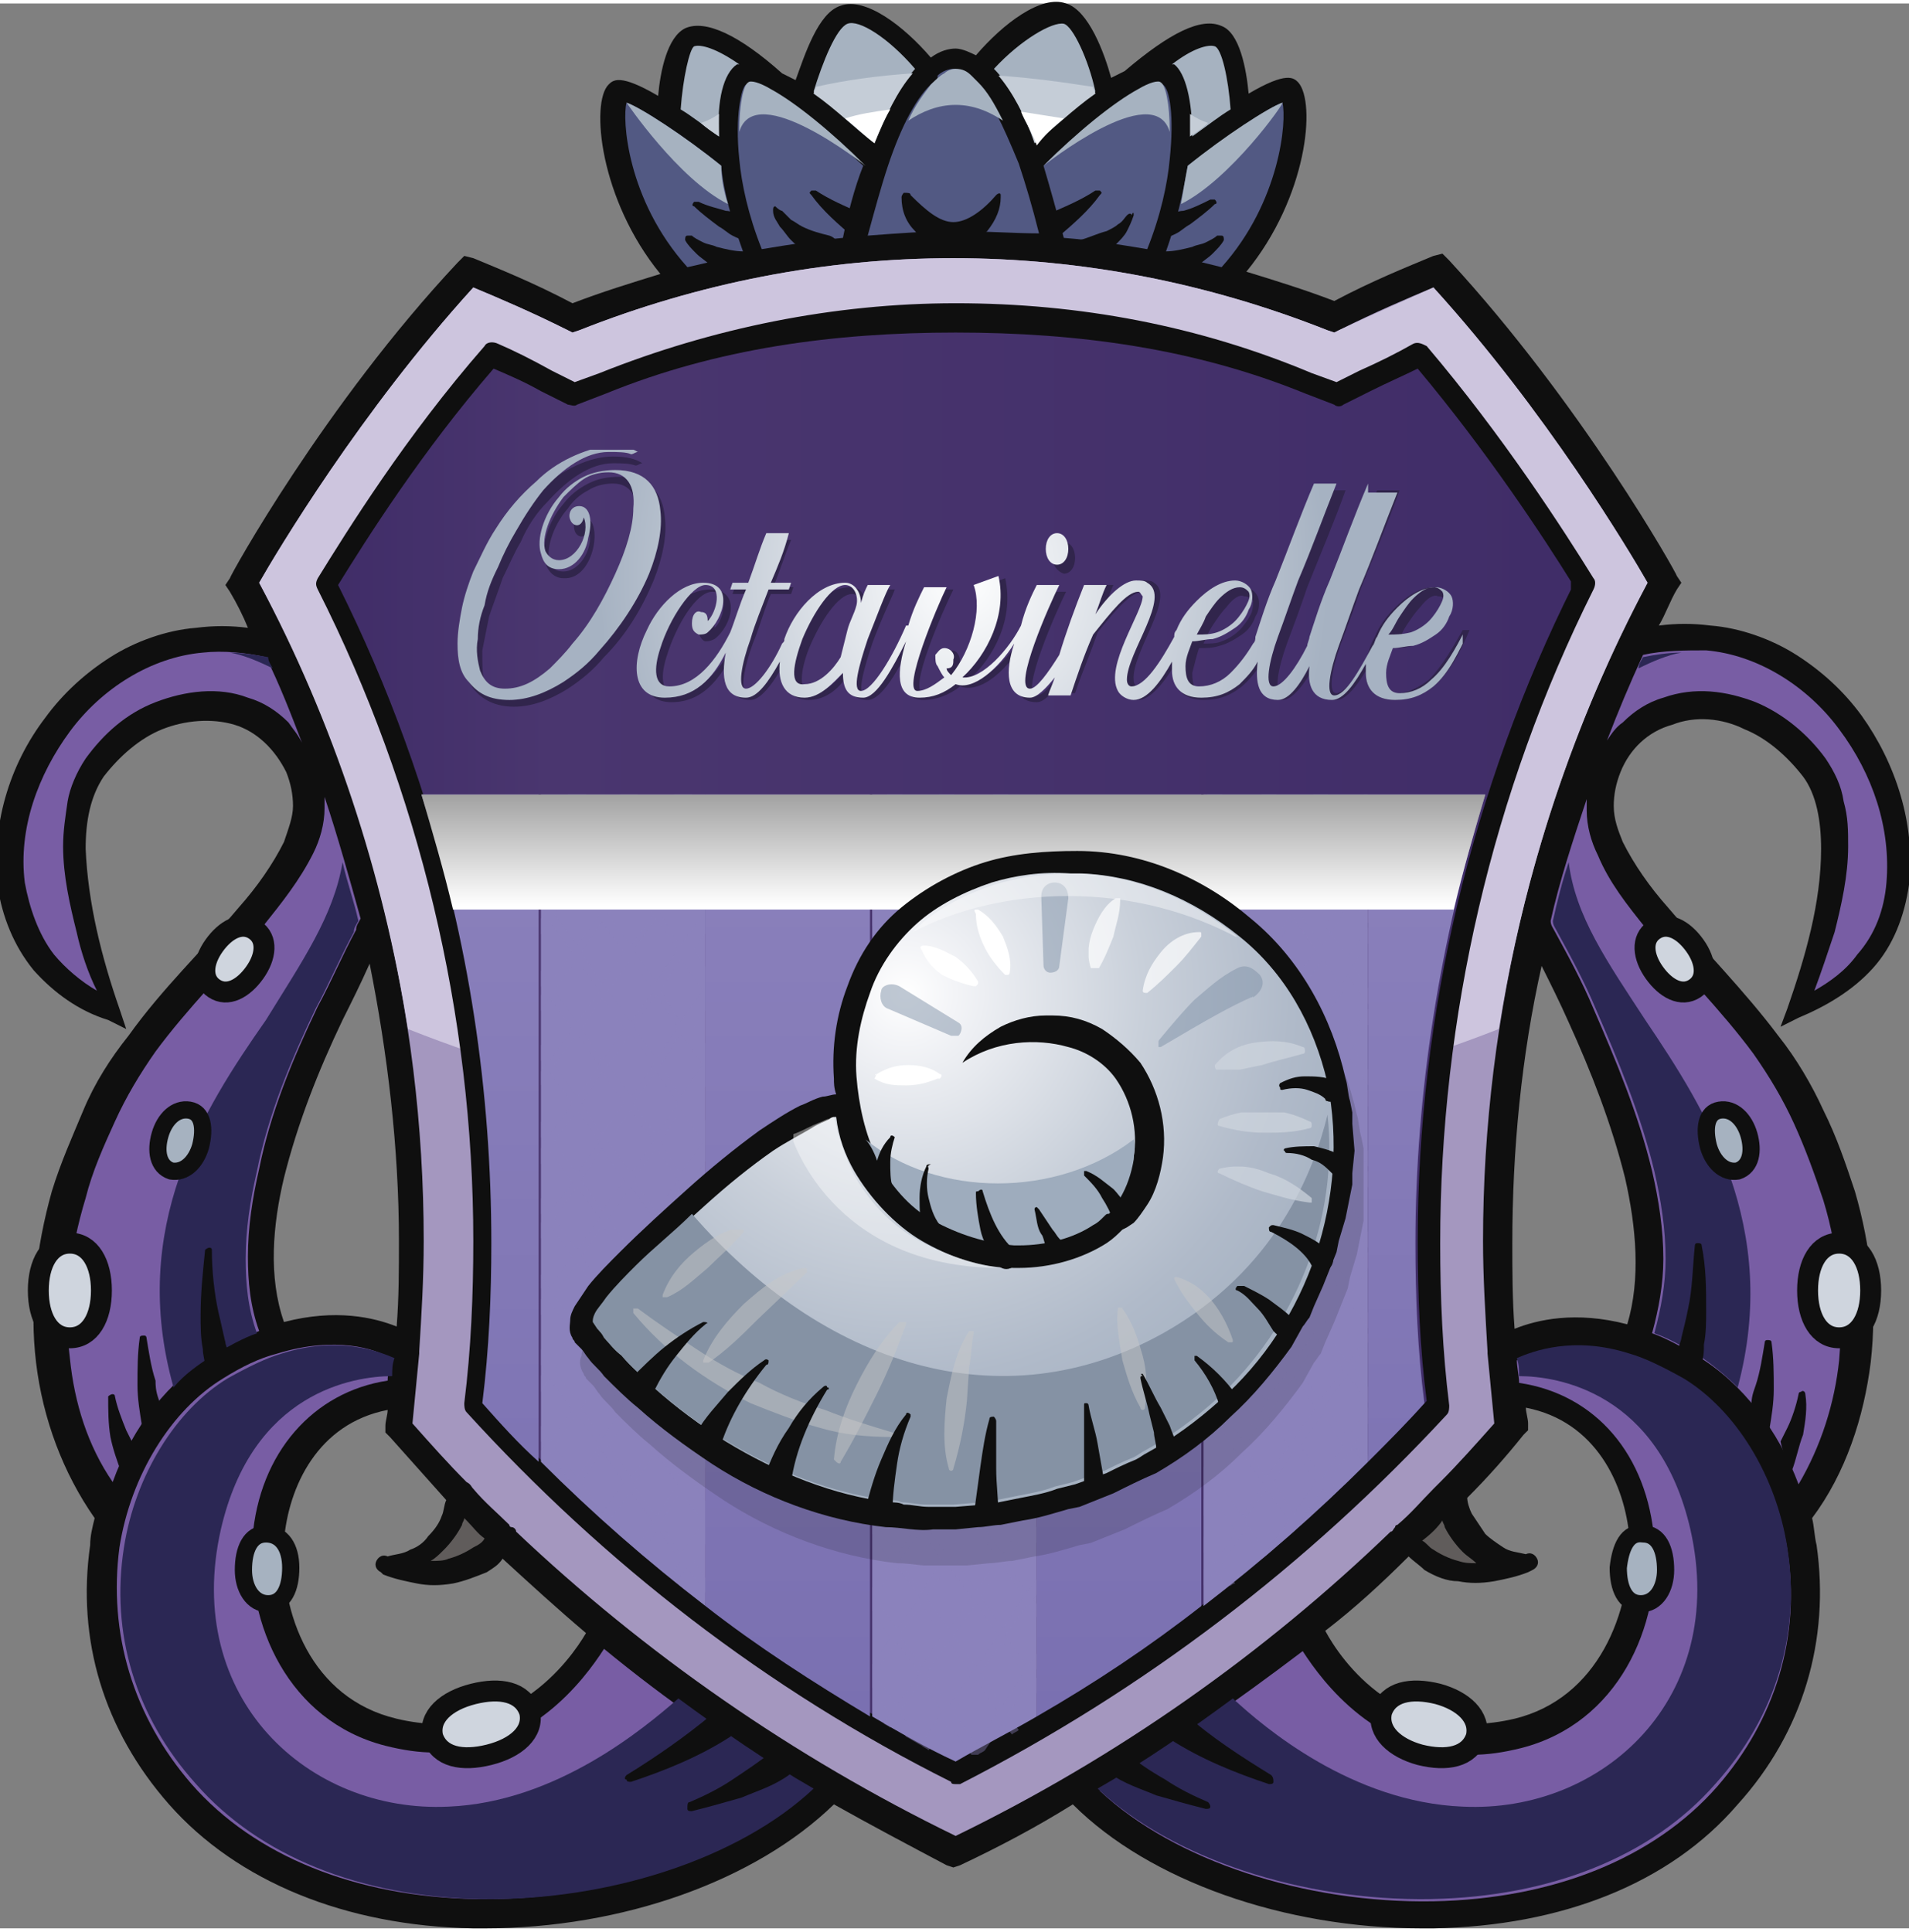 <svg version="1.1" xmlns="http://www.w3.org/2000/svg" xmlns:xlink="http://www.w3.org/1999/xlink" x="0" y="0" viewBox="0 0 84.7 85.4" width="84" height="85" xml:space="preserve"><rect x="0" y="0" width="84.7" height="85.4" fill="#808080" stroke="none"/><style>.st0{fill:#0F0F0F}.st1{fill:#525983}.st2{fill:#A6B2C0}.st3{fill:#785DA4}.st4{fill:#2B2754}.st5{fill:#605C5B}.st10{opacity:0.4}.st21{opacity:0.5}.st27{fill:#31254C}.st29{fill:#CFD5DE}.st30{fill:none;stroke:#0F0F0F;stroke-width:0.928;stroke-linecap:round;stroke-linejoin:round;stroke-miterlimit:10}.st31{fill:none;stroke:#0F0F0F;stroke-width:0.764;stroke-linecap:round;stroke-linejoin:round;stroke-miterlimit:10}.st32{opacity:0.7}.st44{fill:#FFFFFF}</style><path class="st0" d="M82.6 31.6c-.8-1.1-1.8-2-2.9-2.7-1.1-.7-2.5-1.2-3.8-1.3-.8-.1-1.5-.1-2.3 0 .3-.5.5-1.1.8-1.6l.2-.3-.2-.3c0-.1-4.2-7.6-10.1-14l-.3-.3-.4.1c-1.2.5-2.7 1.1-4.4 2-1.3-.5-2.6-.9-3.9-1.3 2.7-3.3 3.1-7.5 2.3-8.4-.2-.2-.5-.5-2.2.5-.1-1.1-.4-2.7-1.2-3-.9-.4-2.3.3-4.3 2l-.6.3c-.3-1.1-1-3-2-3.3-1.1-.4-2.8.9-4 2.3-.2-.1-.6-.3-.9-.3s-.7.1-1.1.4C40.1 1 38.4-.3 37.3.1c-1 .3-1.6 2.2-2 3.3l-.6-.3c-1.9-1.7-3.4-2.4-4.3-2-.8.4-1.1 1.9-1.2 3-1.7-1-2-.7-2.2-.5-.8.8-.4 5.1 2.3 8.4-1.3.4-2.6.8-3.9 1.3-1.7-.9-3.2-1.5-4.4-2l-.4-.1-.3.3c-5.9 6.3-10.1 13.9-10.1 14l-.2.3.2.3c.3.5.6 1.1.8 1.6-.8-.1-1.5-.1-2.3 0-1.3.1-2.7.6-3.8 1.3-1.1.7-2.1 1.6-2.9 2.7-1.6 2.1-2.4 4.8-2.1 7.5.2 1.3.7 2.6 1.6 3.7.9 1 2 1.8 3.3 2.2l.8.4-.3-.9c-.8-2.3-1.4-4.7-1.5-7.1 0-1.2.2-2.3.8-3.2.7-.9 1.6-1.7 2.6-2.1 1-.4 2.2-.5 3.2-.2s1.8 1.1 2.3 2.1c.2.5.3 1 .3 1.5s-.2 1-.4 1.6c-.5 1-1.2 2-2 2.9C9 42 7.2 43.7 5.7 45.8c-.8 1-1.5 2.1-2 3.3-.5 1.2-1 2.3-1.4 3.6-.7 2.5-1 5.1-.7 7.6.3 2.5 1.2 4.9 2.6 6.9-.1.4-.2.8-.2 1.2-.6 4.2.6 8.2 3.5 11.5 3 3.4 7.8 5.4 13.5 5.5h.5c6.1 0 12-2.1 15.5-5.5 1.6.9 3.3 1.8 5 2.7l.3.1.3-.1c1.7-.8 3.4-1.7 5-2.7 3.4 3.4 9.4 5.5 15.5 5.5h.5c5.7-.1 10.5-2 13.5-5.5 2.9-3.2 4.1-7.3 3.5-11.5-.1-.4-.1-.8-.2-1.2 1.5-2 2.3-4.5 2.6-6.9.3-2.6 0-5.2-.7-7.6-.4-1.2-.8-2.4-1.4-3.6-.5-1.1-1.2-2.3-2-3.3-1.5-2-3.3-3.8-4.9-5.7-.8-.9-1.5-1.9-2-2.9-.2-.5-.4-1-.4-1.6 0-.5.1-1 .3-1.5.4-1 1.2-1.8 2.3-2.1 1-.4 2.2-.3 3.2.2 1 .4 1.9 1.2 2.6 2.1.6.8.8 2 .8 3.2 0 2.4-.7 4.8-1.5 7.1l-.3.8.8-.4c1.2-.5 2.4-1.2 3.3-2.2.9-1 1.4-2.3 1.6-3.7.3-2.7-.6-5.4-2.1-7.5m-70 20.5c.6-2.4 1.5-4.7 2.6-7 .4-.8.8-1.6 1.2-2.5.8 4 1.3 8.2 1.3 12.3 0 1.3 0 2.5-.1 3.8-1-.4-2.7-.8-5-.2-.7-2-.5-4.3 0-6.4m5 24c-3.8-.9-5.2-4.7-5-7.9.2-2.4 1.5-5.2 4.6-5.8 0 .2-.1.5-.1.7v.3l.2.2c.8.9 1.7 1.9 2.5 2.8-.1.2-.1.5-.2.7-.1.3-.3.6-.6.9-.2.3-.5.5-.8.6-.3.2-.7.2-1 .3-.2-.1-.4 0-.5.2-.1.2 0 .4.2.5l.1.1c.5.2 1 .3 1.5.4.5.1 1 .1 1.6 0 .5-.1 1-.3 1.5-.5.3-.2.5-.3.7-.6 1.2 1.1 2.4 2.2 3.7 3.3-.7 1.2-3.4 5-8.4 3.8m49.6 0c-5.1 1.2-7.7-2.6-8.4-3.9 1.3-1 2.5-2.1 3.7-3.3.2.2.5.4.7.6.5.3 1 .5 1.5.5.5.1 1 .1 1.6 0 .5-.1 1-.2 1.5-.4l.2-.1c.2-.1.3-.3.2-.5s-.3-.3-.5-.2c-.4-.1-.7-.1-1-.3-.3-.2-.6-.4-.8-.6l-.6-.9c-.1-.2-.2-.5-.2-.7.9-.9 1.7-1.8 2.5-2.8l.2-.2V63c0-.2-.1-.5-.1-.7 3.1.6 4.4 3.4 4.6 5.8.1 3.3-1.4 7.1-5.1 8m4.9-24c.5 2.2.7 4.5.1 6.5-2.3-.6-4-.2-5 .2-.1-1.3-.1-2.6-.1-3.8 0-4.1.4-8.3 1.3-12.3.4.8.8 1.6 1.2 2.5 1 2.2 1.9 4.5 2.5 6.9"/><path class="st1" d="M56.9 4.4c.2.8-.1 4.4-2.7 7.3-.8-.2-1.6-.4-2.5-.6.5-1.4.8-2.7 1-3.9 1.7-1.3 3.6-2.6 4.2-2.8"/><path class="st2" d="M53.9 1.9c.3.1.6 1.4.7 2.8-.5.3-1 .7-1.7 1.2 0-1.6-.3-2.8-.8-3.2H52c.9-.7 1.6-.9 1.9-.8m-6.7-1c.4.1 1.1 1.6 1.4 3-1 .7-1.9 1.6-2.7 2.2-.5-1.3-1.1-2.5-1.8-3.2 1.2-1.3 2.6-2.1 3.1-2m-9.6 0c.5-.2 1.8.6 3 2-.7.8-1.3 1.9-1.8 3.2-.7-.7-1.7-1.5-2.7-2.2.4-1.3 1-2.8 1.5-3m-6.8 1c.3-.1 1 .1 2 .8h-.1c-.6.4-.9 1.6-.8 3.2-.7-.5-1.2-.9-1.7-1.2.1-1.4.4-2.7.6-2.8"/><path class="st1" d="M27.8 4.4c.6.2 2.6 1.5 4.2 2.8.1 1.2.5 2.5 1 3.9-.8.2-1.6.4-2.5.6-2.7-3-2.9-6.6-2.7-7.3"/><path class="st1" d="M33.8 10.9c-.6-1.5-.9-2.9-1-4-.2-1.9.1-3.2.3-3.3.2-.1.5 0 1 .3 1 .6 2.6 1.8 4.2 3.3-.4 1-.7 2.2-.9 3.2-1.1.1-2.4.3-3.6.5"/><path class="st1" d="M42.4 10.1c-1.3 0-2.6.1-3.9.2.3-1.1.6-2.2.9-3.1.6-1.8 1.3-3.1 2-3.7 0 0 .1 0 .1-.1.1 0 .1-.1.1-.2.2-.2.5-.3.7-.3.2 0 .5.1.7.3 0 .1.2.2.2.2.7.7 1.3 2 2 3.7.3.9.6 1.9.9 3.1-1.1 0-2.4-.1-3.7-.1"/><path class="st1" d="M47.2 10.4c-.3-1.1-.6-2.2-.9-3.2 1.5-1.5 3.1-2.7 4.2-3.3h.1c.5-.3.8-.4 1-.3.3.2.5 1.4.3 3.3-.1 1.1-.4 2.5-1 4-1.2-.2-2.4-.4-3.7-.5"/><path class="st3" d="M12.8 31.9c-.5-.5-1.1-.9-1.8-1.1-1.3-.5-2.8-.3-4.1.2-1.3.5-2.3 1.4-3.1 2.5-.4.6-.7 1.3-.8 1.9-.1.7-.2 1.3-.2 2 0 1.3.3 2.6.6 3.8.2.9.5 1.8.9 2.6-.7-.4-1.4-1-1.9-1.6-.7-.9-1.1-2.1-1.3-3.2-.3-2.4.6-4.8 2-6.7C4.5 30.4 6.7 29 9 28.8c.9-.1 1.9 0 2.8.2.6 1.2 1.1 2.5 1.6 3.8-.2-.4-.4-.6-.6-.9M3.1 60.1c-.3-2.4 0-4.8.7-7.1.3-1.2.8-2.3 1.3-3.4s1.1-2.1 1.8-3.1c1.4-1.9 3.2-3.7 4.8-5.6.8-1 1.6-2 2.2-3.2.3-.6.5-1.3.5-2v-.5c.6 1.8 1.1 3.6 1.6 5.4-.1.2-.2.3-.2.5-.6 1.1-1.1 2.3-1.7 3.4-1.1 2.3-2.1 4.7-2.6 7.2-.3 1.3-.5 2.6-.5 3.9 0 1.1.1 2.2.5 3.3-.6.2-1.3.6-2 1-2 1.2-3.6 3.2-4.5 5.7-1.1-1.6-1.7-3.5-1.9-5.5"/><path class="st4" d="M15.2 38.1c.2.9.5 1.7.7 2.6-.1.2-.2.3-.2.5-.6 1.1-1.1 2.3-1.7 3.4-1.1 2.3-2.1 4.7-2.6 7.2-.3 1.3-.5 2.6-.5 3.9 0 1.1.1 2.2.5 3.3-.6.2-1.3.6-2 1-.6.4-1.2.8-1.7 1.4-2-7.1 1.3-12.3 4.1-16.3 1.6-2.6 3-4.6 3.4-7m-5-9.3c.6.1 1.3.4 1.9.7-.1-.2-.2-.3-.2-.5-.6-.1-1.2-.2-1.7-.2"/><path class="st5" d="M21.5 68.1c-.1.2-.3.3-.5.4-.3.2-.7.4-1.1.5-.2.1-.5.1-.8.1.2-.1.4-.3.6-.5.3-.3.6-.7.8-1.1 0-.1.1-.2.1-.3.4.4.6.7.9.9"/><path class="st3" d="M21.1 84.1c-5.3-.1-9.8-1.9-12.6-5.1-2.6-3-3.7-6.7-3.2-10.5.5-3.2 2.3-6.1 4.6-7.5.8-.5 1.6-.9 2.4-1.1 2.6-.8 4.4-.2 5 .2 0 .3-.1.7-.1 1-3.3.5-5.7 3.2-6 7-.3 3.8 1.6 8.1 5.9 9.2.8.2 1.5.3 2.2.3 4.2 0 6.6-3.2 7.5-4.6 2.8 2.3 5.8 4.4 9 6.2-3.2 3.1-9 5-14.7 4.9"/><path class="st4" d="M19.9 80c-6.2.3-11.8-4.8-10.1-12.3 1.4-6.1 5.9-6.8 7.6-6.8 0-.3 0-.5.1-.8-.7-.3-2.5-1-5-.2-.7.2-1.5.6-2.4 1.1-2.3 1.4-4.1 4.3-4.6 7.5C4.9 72.3 6 76 8.7 79c2.8 3.2 7.3 5 12.6 5.1 5.7.1 11.5-1.8 14.8-4.9-2.1-1.2-4.1-2.6-6-4-1.5 1.3-5.4 4.6-10.2 4.8"/><path d="M42.4 81.3c-7.2-3.5-13.8-8.1-19.5-13.5 0-.1-.1-.2-.2-.2 0 0-.1 0-.1-.1-.5-.5-1.1-1-1.6-1.6-.1-.1-.1-.2-.3-.3-.8-.8-1.6-1.7-2.4-2.6.1-1 .2-2.1.3-3.1v-.1c.1-1.6.2-3.2.2-4.9 0-10.2-2.5-20.3-7.3-29.2.8-1.4 4.5-7.6 9.5-13.1 1.2.5 2.6 1.1 4.2 1.9l.2.1.3-.1c5.3-2.1 10.9-3.2 16.6-3.2 5.7 0 11.3 1.1 16.6 3.2l.3.1.2-.1c1.6-.8 3-1.4 4.2-1.9 5 5.5 8.7 11.7 9.5 13.1-4.8 9-7.3 19.1-7.3 29.2 0 1.6.1 3.2.2 4.9v.1c.1 1 .2 2.1.3 3.1-.8.9-1.6 1.8-2.4 2.6l-.3.3c-.5.5-1 1.1-1.6 1.6 0 0-.1 0-.1.1-.1.1-.1.2-.2.2-5.6 5.4-12.1 10-19.3 13.5" fill="#A497BF"/><path d="M59.4 14.5l-.2.1-.3-.1c-5.3-2.1-10.9-3.2-16.6-3.2S31 12.4 25.7 14.5l-.3.1-.2-.1c-1.6-.8-3-1.4-4.2-1.9-5 5.5-8.7 11.7-9.5 13.1 3.3 6.2 5.5 12.9 6.6 19.8 7.3 2.9 15.5 4.5 24.2 4.5 8.6 0 16.8-1.6 24.2-4.5 1.1-6.9 3.3-13.6 6.6-19.8-.8-1.4-4.5-7.6-9.5-13.1-1.1.5-2.5 1.1-4.2 1.9" fill="#CDC5DE"/><path class="st3" d="M73 41c1.6 1.9 3.4 3.7 4.8 5.6.7 1 1.3 2 1.8 3.1s.9 2.2 1.3 3.4c.7 2.3.9 4.7.7 7.1-.2 1.9-.8 3.8-1.8 5.5-.9-2.4-2.5-4.5-4.5-5.7-.7-.4-1.4-.8-2-1 .3-1.1.5-2.2.5-3.3 0-1.3-.2-2.6-.5-3.9-.6-2.5-1.6-4.9-2.6-7.2-.5-1.2-1.1-2.3-1.7-3.4-.1-.2-.2-.3-.2-.5.4-1.8 1-3.6 1.6-5.4v.5c0 .7.2 1.4.5 2C71.4 39 72.2 40 73 41m10.7-2c-.1 1.2-.5 2.3-1.3 3.2-.5.7-1.2 1.2-1.9 1.6.3-.8.6-1.7.9-2.6.3-1.2.6-2.5.6-3.8 0-.7 0-1.3-.2-2-.1-.7-.4-1.3-.8-1.9-.8-1.1-1.9-2-3.1-2.5-1.3-.5-2.7-.7-4.1-.2-.7.2-1.3.6-1.8 1.1-.3.2-.5.5-.7.8.5-1.3 1-2.5 1.6-3.8.9-.2 1.9-.2 2.8-.2 2.3.2 4.5 1.6 5.9 3.5 1.5 2 2.3 4.4 2.1 6.8"/><path class="st5" d="M64 67.3c0 .1.1.2.1.3.2.4.5.8.8 1.1.2.2.4.3.6.5-.3 0-.5 0-.8-.1-.4-.1-.8-.3-1.1-.5-.2-.1-.3-.3-.5-.4.4-.3.7-.6.9-.9"/><path class="st3" d="M76.2 79.1c-2.8 3.2-7.3 5-12.6 5.1-5.7.1-11.5-1.8-14.8-4.9 3.1-1.9 6.1-4 9-6.2.9 1.4 3.3 4.6 7.5 4.6.7 0 1.4-.1 2.2-.3 4.3-1.1 6.2-5.4 5.9-9.2-.3-3.8-2.6-6.5-6-7 0-.3-.1-.7-.1-1 .7-.3 2.5-1 5-.2.7.2 1.5.6 2.4 1.1 2.3 1.4 4.1 4.3 4.6 7.5.6 3.8-.5 7.5-3.1 10.5"/><path class="st0" d="M42.4 79c-.1 0-.2 0-.2-.1-8.2-4.1-15.4-9.7-21.5-16.4-.1-.1-.1-.3-.1-.4.3-2.4.4-4.8.4-7.2 0-10-2.4-20-6.9-28.9-.1-.2-.1-.3 0-.5 1.3-2.1 3.9-6.3 7.4-10.3.1-.2.4-.2.6-.1.7.3 1.5.7 2.4 1.2l1 .5 1.1-.4c5-2 10.4-3.1 15.8-3.1 5.5 0 10.8 1 15.8 3.1l1.1.4 1-.5c.9-.4 1.7-.8 2.4-1.2.2-.1.4 0 .6.1 3.4 4 6.1 8.2 7.4 10.3.1.1.1.3 0 .5-4.5 9-6.8 19-6.8 29 0 2.4.1 4.8.4 7.2 0 .1 0 .3-.1.4C58 69.3 50.8 74.8 42.6 79h-.2"/><defs><path id="SVGID_62_" d="M26.9 17.3l-1.3.5c-.1.1-.3 0-.4 0l-1.2-.6c-.7-.4-1.4-.7-2.1-1-3.2 3.7-5.6 7.5-6.9 9.6 4.5 9 6.9 19.1 6.9 29.1 0 2.3-.1 4.7-.4 7.1 5.9 6.5 13 11.9 20.9 15.9 7.9-4 14.9-9.4 20.9-15.9-.3-2.3-.4-4.7-.4-7.1 0-10 2.4-20.1 6.9-29.1-1.3-2.1-3.8-5.9-6.9-9.6-.6.3-1.3.6-2.1 1l-1.2.6c-.1.1-.3.1-.4 0l-1.3-.5c-4.9-2-10.1-2.7-15.5-2.7s-10.6.7-15.5 2.7"/></defs><clipPath id="SVGID_5_"><use xlink:href="#SVGID_62_" overflow="visible"/></clipPath><linearGradient id="SVGID_6_" gradientUnits="userSpaceOnUse" x1="-430.316" y1="459.672" x2="-429.316" y2="459.672" gradientTransform="matrix(54.725 0 0 -54.725 23563.928 25201.709)"><stop offset="0" stop-color="#402D68"/><stop offset=".173" stop-color="#4A366F"/><stop offset="1" stop-color="#402D68"/></linearGradient><path clip-path="url(#SVGID_5_)" fill="url(#SVGID_6_)" d="M15 14.6h54.7V78H15z"/><path d="M24 35.1h7.3v36c-2.6-2-5-4.1-7.3-6.4V35.1zm36.7 0h-7.3v36c2.6-2 5-4.1 7.3-6.4V35.1zM46 76V35.1h-7.3V76c1.2.7 2.4 1.4 3.7 2 1.2-.7 2.4-1.3 3.6-2" fill="#8B82BC"/><g class="st10"><defs><path id="SVGID_65_" d="M24 35.1h7.3v36H24z"/></defs><clipPath id="SVGID_7_"><use xlink:href="#SVGID_65_" overflow="visible"/></clipPath><path d="M30.7 35.1h-.8l.2.3-1 1.4-1-1.4.2-.3h-.8l.2.3-1 1.4-.9-1.4.2-.3h-.8l.2.3-1 1.4-.4-.7v.7l.2.2-.2.3v.7l.4-.6 1 1.4-1 1.4-.4-.7v.7l.2.2-.2.2v.7l.4-.6 1 1.4-1 1.4-.4-.6v.7l.2.2-.2.2v.7l.4-.6 1 1.4-1 1.4-.4-.7v.7l.2.2-.2.3v.6l.4-.6 1 1.4-1 1.4-.4-.6v.7l.2.2-.2.3v.7l.4-.6 1 1.4-1 1.4-.4-.7v.7l.2.2-.2.2v.7l.4-.6 1 1.4-1 1.4-.4-.6v.6l.2.2-.2.3v.7l.4-.6 1 1.4-1 1.4-.4-.7v.7l.2.2-.2.3v.7l.4-.6 1 1.4-1 1.4-.4-.7v.7l.2.2-.2.2v.4l.1.1.3-.4 1 1.4-.1.2.3.3.1-.1.3.5c.3.3.6.5.9.8l.1.1c.1.1.2.1.2.2l-.2-.3 1-1.4 1 1.4-.8 1.1c.1.1.2.2.3.2l.7-1 1 1.4-.4.6c.1.1.2.2.3.2l.4-.5 1 1.4-.1.1.2.2v-.8l-.8-1.2.8-1.2v-1l-.8-1.2.8-1.2v-1l-.8-1.2.8-1.2v-1l-.8-1.2.8-1.2v-1l-.8-1.2.8-1.2v-1l-.8-1.2.8-1.2V50l-.8-1.2.8-1.2v-1l-.8-1.2.8-1.2v-1l-.8-1.2.8-1.2v-1l-.8-1.2.8-1.2v-.9l-.8-1.2-.1-.2zm-1.6 28.6l-1-1.4 1-1.4 1 1.4-1 1.4zm-2.4 0l-.9-1.4.9-1.4 1 1.4-1 1.4zm1-25l-1 1.4-.9-1.4.9-1.4 1 1.4zM27 53.9l1-1.4 1 1.4-1 1.4-1-1.4zm1.9 3.4l-1 1.4-1-1.4 1-1.4 1 1.4zM27 50.5l1-1.4 1 1.4-1 1.4-1-1.4zm0-3.4l1-1.4 1 1.4-1 1.4-1-1.4zm0-3.3l1-1.4 1 1.4-1 1.4-1-1.4zm0-3.4l1-1.4 1 1.4-1 1.4-1-1.4zm.7 1.7l-1 1.4-.9-1.4.9-1.4 1 1.4zm0 3.4l-1 1.4-.9-1.4.9-1.4 1 1.4zm0 3.3l-1 1.4-.9-1.4.9-1.4 1 1.4zm0 3.4l-1 1.4-.9-1.4.9-1.4 1 1.4zm0 3.4l-1 1.4-.9-1.4.9-1.4 1 1.4zm0 3.3l-1 1.4-.9-1.4.9-1.4 1 1.4zm-.7 1.7l1-1.4 1 1.4-1 1.4-1-1.4zm2.1-.3l-1-1.4 1-1.4 1 1.4-1 1.4zm0-3.4l-1-1.4 1-1.4 1 1.4-1 1.4zm0-3.3l-1-1.4 1-1.4 1 1.4-1 1.4zm0-3.4l-1-1.4 1-1.4 1 1.4-1 1.4zm0-3.4l-1-1.4 1-1.4 1 1.4-1 1.4zm0-3.4l-1-1.4 1-1.4 1 1.4-1 1.4zm0-3.3l-1-1.4 1-1.4 1 1.4-1 1.4zm-1.2-4.4l1 1.4-1 1.4L27 37l.9-1.3zM24.6 37l1-1.4 1 1.4-1 1.4-1-1.4zm0 3.4l1-1.4 1 1.4-1 1.4-1-1.4zm0 3.4l1-1.4 1 1.4-1 1.4-1-1.4zm0 3.3l1-1.4 1 1.4-1 1.4-1-1.4zm0 3.4l1-1.4 1 1.4-1 1.4-1-1.4zm0 3.4l1-1.4 1 1.4-1 1.4-1-1.4zm0 3.4l1-1.4 1 1.4-1 1.4-1-1.4zm0 3.3l1-1.4 1 1.4-1 1.4-1-1.4zm0 3.4l1-1.4 1 1.4-1 1.4-1-1.4zm2.1 3l-.9-1.4.9-1.4 1 1.4-1 1.4zm.3-3l1-1.4 1 1.4-1 1.4-1-1.4zm1.1 1.7l1-1.4 1 1.4-1 1.4-1-1.4zm3.1 1.7l-1 1.4-.9-1.4.9-1.4 1 1.4zm0-3.4l-1 1.4-.9-1.4.9-1.4 1 1.4zm0-3.4l-1 1.4-.9-1.4.9-1.4 1 1.4zm0-3.3l-1 1.4-.9-1.4.9-1.4 1 1.4zm0-3.4l-1 1.4-.9-1.4.9-1.4 1 1.4zm0-3.4l-1 1.4-.9-1.4.9-1.4 1 1.4zm0-3.4l-1 1.4-.9-1.4.9-1.4 1 1.4zm0-3.3l-1 1.4-.9-1.4.9-1.4 1 1.4zm0-3.4l-1 1.4-.9-1.4.9-1.4 1 1.4zm0-3.4l-1 1.4-.9-1.4.9-1.4 1 1.4z" clip-path="url(#SVGID_7_)" fill="#8B82BC"/></g><g class="st10"><defs><path id="SVGID_67_" d="M53.4 35.1h7.3v35.1h-7.3z"/></defs><clipPath id="SVGID_8_"><use xlink:href="#SVGID_67_" overflow="visible"/></clipPath><path d="M59.8 36.7l-1-1.4.2-.3h-.8l.2.3-1 1.4-.9-1.4.2-.3h-.8l.2.3-1 1.4-1-1.4.2-.3h-.8l.2.3-.3.4v.7l.5-.7.9 1.4-.9 1.4-.5-.7v.7l.3.4-.3.4v.7l.5-.7.9 1.4-.9 1.4-.5-1.1v.7l.3.4-.3.4v.7l.5-.7.9 1.4-.9 1.4-.5-.7v.4l.3.4-.3.4v.7l.5-.7.9 1.4-.9 1.4-.5-.7v.7l.3.4-.3.4v.7l.5-.7.9 1.4-.9 1.4-.5-.7v.7l.3.4-.3.4v.7l.5-.7.9 1.4-.9 1.4-.5-.7v.7l.3.4-.3-.2v.7l.5-.7.9 1.4-.9 1.4-.5-.7v.7l.3.4-.3.4v.4l.5-.7.9 1.4-.9 1.3-.5-.7v.7l.3.4-.3.4v.7l.5-.7.9 1.4-.9 1.4-.5-.7v.7l.3.4-.3.4v.7l.5-.7.9 1.4-.9 1.4-.5-1.2v.7l.3.4-.3.4v.7l.5-.7.6.8c.1-.1.2-.2.3-.2l-.6-.9 1-1.4.8 1.2c.5-.4.9-.8 1.4-1.2l.1-.1.3-.3-.1-.1 1-1.4.3.4.3-.3-.3-.5 1-1.4.5.7.3-.3-.8-.5.7-1v-.7l-.9 1.3-1-1.4 1-1.4.9 1.3v-.7l-.7-1 .7-1V59l-.9 1.3-1-1.4 1-1.4.9 1.3v-.7l-.7-1 .7-1v-.7l-.9 1.3-1-1.4 1-1.4.9 1.3v-.7l-.7-1 .7-1v-.7l-.9 1.3-1-1.4 1-1.4.9 1.3v-.7l-.7-1 .7-1v-.7l-.9 1.3-1-1.4 1-1.4.9 1.3v-.7l-.7-1 .7-1v-.7l-.9 1.3-1-1.4 1-1.4.9 1.3v-.7l-.7-1 .7-1V41l-.9 1.3-1-1.4 1-1.4.9 1.3v-.7l-.7-1 .7-1v-.7l-.9 1.3-1-1.4 1-1.4.9 1.3v.8l-.7-1 .7-1v-.7l-.9 1.4zm-2.6 7.1l-1 1.4-1-1.4 1-1.4 1 1.4zm-1.9-3.4l1-1.4 1 1.4-1 1.4-1-1.4zm1.9 6.7l-1 1.4-1-1.4 1-1.4 1 1.4zm0 3.4l-1 1.4-1-1.4 1-1.4 1 1.4zm0 3.4l-1 1.4-1-1.4 1-1.4 1 1.4zm0 3.4l-1 1.4-1-1.4 1-1.4 1 1.4zm0 3.3l-1 1.4-1-1.4 1-1.4 1 1.4zm0 3.4l-1 1.4-1-1.4 1-1.4 1 1.4zm.2-.3l-.9-1.4.9-1.4 1 1.4-1 1.4zm0-3.4l-.9-1.4.9-1.4 1 1.4-1 1.4zm0-3.4l-.9-1.4.9-1.4 1 1.4-1 1.4zm0-3.3l-.9-1.4.9-1.4 1 1.4-1 1.4zm0-3.4l-.9-1.4.9-1.4 1 1.4-1 1.4zm0-3.4l-.9-1.4.9-1.4 1 1.4-1 1.4zm0-3.4l-.9-1.4.9-1.4 1 1.4-1 1.4zm0-3.3l-.9-1.4.9-1.4 1 1.4-1 1.4zm-1.2-4.4l1 1.4-1 1.4-1-1.4 1-1.4zm-2.1 3l1-1.4 1 1.4-1 1.4-1-1.4zm0 3.4l1-1.4 1 1.4-1 1.4-1-1.4zm0 3.4l1-1.4 1 1.4-1 1.4-1-1.4zm0 3.3l1-1.4 1 1.4-1 1.4-1-1.4zm0 3.4l1-1.4 1 1.4-1 1.4-1-1.4zm0 3.4l1-1.4 1 1.4-1 1.4-1-1.4zm0 3.3l1-1.4 1 1.4-1 1.4-1-1.4zm0 3.4l1-1.4 1 1.4-1 1.4-1-1.4zm0 3.4l1-1.4 1 1.4-1 1.4-1-1.4zm2.1 3l-1-1.4 1-1.4 1 1.4-1 1.4zm1.2-1.7l-.9-1.4.9-1.4 1 1.4-1 1.4zm2.2-3l-.9 1.4-1-1.4 1-1.4.9 1.4zm0-3.4l-1 1.4-1-1.4 1-1.4 1 1.4zm0-3.3l-.9 1.4-1-1.4 1-1.4.9 1.4zm0-3.4l-.9 1.4-1-1.4 1-1.4.9 1.4zm0-3.4l-.9 1.4-1-1.4 1-1.4.9 1.4zm0-3.4l-.9 1.4-1-1.4 1-1.4.9 1.4zm0-3.3l-.9 1.4-1-1.4 1-1.4.9 1.4zm0-3.4l-.9 1.4-1-1.4 1-1.4.9 1.4zm-1-2l-1-1.4 1-1.4.9 1.4-.9 1.4z" clip-path="url(#SVGID_8_)" fill="#8B82BC"/></g><g class="st10"><defs><path id="SVGID_69_" d="M60.5 35.1h.2v.2h-.2z"/></defs><clipPath id="SVGID_9_"><use xlink:href="#SVGID_69_" overflow="visible"/></clipPath><path clip-path="url(#SVGID_9_)" fill="#8B82BC" d="M60.5 35.1l.2.2v-.2z"/></g><g class="st10"><defs><path id="SVGID_71_" d="M38.7 35.1H46v42.6h-7.3z"/></defs><clipPath id="SVGID_10_"><use xlink:href="#SVGID_71_" overflow="visible"/></clipPath><path d="M45.6 36.7l-1-1.4.2-.3H44l.2.3-1 1.4-1-1.4.2-.3h-.8l.2.3-.9 1.4-1-1.4.2-.3h-.8l.2.3-.8 1.2v1l.8 1.2-.8 1.2v1l.8 1.2-.8 1.2v1l.8 1.2-.8 1.2v1l.8 1.2-.8 1.1v1l.8 1.2-.8 1.2v1l.8 1.2-.8 1.2v1l.8 1.2-.8 1.2v1l.8 1.2-.8 1.2v.9l.8 1.2-.8 1.2v1l.8 1.2-.8 1.2v1l.8 1.2-.8 1.2v1l.8 1.2-.3.4c.1.1.2.1.3.2l.2-.3.5.7c.2.1.5.3.7.4.1.1.2.1.3.2l.9-1.2 1 1.4-.1.2c.1-.1.2-.1.4-.2.1-.1.2-.1.3-.2l.8-1.2.4.5c.1-.1.2-.1.3-.2l-.5-.7 1-1.4.3.5v-.7l-.2-.2.2-.2v-.7l-.4.6-1-1.4 1-1.4.4.6V71l-.2-.2.2-.2v-.7l-.4.6-1-1.4 1-1.4.4.6v-.7l-.2-.2.2-.2v-.7l-.4.5-1-1.4 1-1.4.4.6v-.7l-.2-.1.2-.2v-.7l-.4.6-1-1.4 1-1.4.4.6v-.7l-.2-.2.2-.2v-.7l-.4.6-1-1.4 1-1.4.4.6v-.7l-.2-.2.2-.2v-.7l-.4.6-1-1.4 1-1.4.4.6V54l-.2-.2.2-.2V53l-.4.6-1-1.4 1-1.4.4.6v-.7l-.2-.2.2-.2v-.7l-.4.6-1-1.4 1-1.4.4.6v-.7l-.2-.2.2-.2v-.7l-.4.6-1-1.4 1-1.4.4.6V44l-.2-.2.2-.2v-.7l-.4.6-1-1.4 1-1.4.4.6v-.7l-.2-.2.2-.2v-.7l-.4.6-1-1.4 1-1.4.4.6v-.7l-.2-.2.2-.2v-.7l-.4.6zm-2.3 37.1l-1-1.4 1-1.4 1 1.4-1 1.4zm-2.4 0l-1-1.4 1-1.4.9 1.4-.9 1.4zm.9-35.1l-.9 1.4-1-1.4 1-1.4.9 1.4zM41.1 64l1-1.4 1 1.4-1 1.4-1-1.4zm1.9 3.4l-1 1.4-1-1.4 1-1.4 1 1.4zm-1.9-6.8l1-1.4 1 1.4-1 1.4-1-1.4zm0-3.3l1-1.4 1 1.4-1 1.4-1-1.4zm0-3.4l1-1.4 1 1.4-1 1.4-1-1.4zm0-3.4l1-1.4 1 1.4-1 1.4-1-1.4zm0-3.4l1-1.4 1 1.4-1 1.4-1-1.4zm0-3.3l1-1.4 1 1.4-1 1.4-1-1.4zm0-3.4l1-1.4 1 1.4-1 1.4-1-1.4zm.7 1.7l-.9 1.4-1-1.4 1-1.4.9 1.4zm0 3.4l-.9 1.4-1-1.4 1-1.4.9 1.4zm0 3.3l-.9 1.4-1-1.4 1-1.4.9 1.4zm0 3.4l-.9 1.4-1-1.4 1-1.4.9 1.4zm0 3.4l-.9 1.4-1-1.4 1-1.4.9 1.4zm0 3.3l-.9 1.4-1-1.4 1-1.4.9 1.4zm0 3.4l-.9 1.4-1-1.4 1-1.4.9 1.4zm0 3.4l-.9 1.3-1-1.4 1-1.4.9 1.5zm0 3.4l-.9 1.4-1-1.4 1-1.4.9 1.4zm-.7 1.6l1-1.4 1 1.4-1 1.4-1-1.4zm2.2-.3l-1-1.4 1-1.4 1 1.4-1 1.4zm0-3.4l-1-1.4 1-1.4 1 1.4-1 1.4zm0-3.3l-1-1.4 1-1.4 1 1.4-1 1.4zm0-3.4l-1-1.4 1-1.4 1 1.4-1 1.4zm0-3.4l-1-1.4 1-1.4 1 1.4-1 1.4zm0-3.3l-1-1.4 1-1.4 1 1.4-1 1.4zm0-3.4l-1-1.4 1-1.4 1 1.4-1 1.4zm0-3.4l-1-1.4 1-1.4 1 1.4-1 1.4zm0-3.4l-1-1.4 1-1.4 1 1.4-1 1.4zm0-3.3l-1-1.4 1-1.4 1 1.4-1 1.4zm-1.2-4.4l1 1.4-1 1.4-1-1.4 1-1.4zM38.8 37l1-1.4 1 1.4-1 1.4-1-1.4zm0 3.4l1-1.4 1 1.4-1 1.4-1-1.4zm0 3.4l1-1.4 1 1.4-1 1.4-1-1.4zm0 3.3l1-1.4 1 1.4-1 1.4-1-1.4zm0 3.4l1-1.4 1 1.4-1 1.4-1-1.4zm0 3.4l1-1.4 1 1.4-1 1.4-1-1.4zm0 3.4l1-1.4 1 1.4-1 1.4-1-1.4zm0 3.3l1-1.4 1 1.4-1 1.4-1-1.4zm0 3.4l1-1.4 1 1.4-1 1.4-1-1.4zm0 3.4l1-1.4 1 1.4-1 1.4-1-1.4zm0 3.3l1-1.4 1 1.4-1 1.4-1-1.4zm0 3.4l1-1.4 1 1.4-1 1.4-1-1.4zm2.1 3.1l-1-1.4 1-1.4.9 1.4-.9 1.4zm.2-3.1l1-1.4 1 1.4-1 1.4-1-1.4zm2.2 3.1l-1-1.4 1-1.4 1 1.4-1 1.4zm2.1-3.1l-.9 1.4-1-1.4 1-1.4.9 1.4zm0-3.4l-.9 1.4-1-1.4 1-1.4.9 1.4zm0-3.3l-.9 1.4-1-1.4 1-1.4.9 1.4zm0-3.4l-.9 1.4-1-1.4 1-1.4.9 1.4zm0-3.4l-1 1.4-1-1.4 1-1.4 1 1.4zm0-3.3l-.9 1.4-1-1.4 1-1.4.9 1.4zm0-3.4l-.9 1.4-1-1.4 1-1.4.9 1.4zm0-3.4l-.9 1.4-1-1.4 1-1.4.9 1.4zm0-3.4l-.9 1.4-1-1.4 1-1.4.9 1.4zm0-3.3l-.9 1.4-1-1.4 1-1.4.9 1.4zm0-3.4l-.9 1.4-1-1.4 1-1.4.9 1.4zm-1-2l-1-1.4 1-1.4.9 1.4-.9 1.4z" clip-path="url(#SVGID_10_)" fill="#8B82BC"/></g><defs><path id="SVGID_73_" d="M18.7 35.1c2.1 6.4 3.1 13.2 3.1 19.9 0 2.3-.1 4.7-.4 7.1.8.9 1.6 1.8 2.5 2.6V35.1h-5.2zm12.6 0v36c2.3 1.8 4.8 3.4 7.3 4.9V35.1h-7.3zm14.7 0V76c2.6-1.5 5-3.1 7.3-4.9v-36H46zm14.7 0v29.6c.9-.9 1.7-1.7 2.5-2.6-.3-2.3-.4-4.7-.4-7.1 0-6.7 1.1-13.5 3.1-19.9h-5.2z"/></defs><clipPath id="SVGID_11_"><use xlink:href="#SVGID_73_" overflow="visible"/></clipPath><linearGradient id="SVGID_12_" gradientUnits="userSpaceOnUse" x1="-427.648" y1="468.009" x2="-426.648" y2="468.009" gradientTransform="matrix(0 40.895 40.895 0 -19096.78 17523.637)"><stop offset="0" stop-color="#8B81BC"/><stop offset="1" stop-color="#7A70B1"/></linearGradient><path clip-path="url(#SVGID_11_)" fill="url(#SVGID_12_)" d="M18.7 35.1h47.2V76H18.7z"/><defs><path id="SVGID_76_" d="M18.7 35.1h47.2v5.1H18.7z"/></defs><clipPath id="SVGID_13_"><use xlink:href="#SVGID_76_" overflow="visible"/></clipPath><g clip-path="url(#SVGID_13_)"><defs><path id="SVGID_78_" d="M18.7 35.1c.5 1.7 1 3.4 1.4 5.1h44.4c.4-1.7.9-3.4 1.4-5.1H18.7z"/></defs><clipPath id="SVGID_14_"><use xlink:href="#SVGID_78_" overflow="visible"/></clipPath><linearGradient id="SVGID_15_" gradientUnits="userSpaceOnUse" x1="-479.322" y1="431.173" x2="-478.322" y2="431.173" gradientTransform="matrix(0 -5.08 -5.08 0 2232.815 -2394.917)"><stop offset="0" stop-color="#FFF"/><stop offset="1" stop-color="#9F9F9F"/></linearGradient><path clip-path="url(#SVGID_14_)" fill="url(#SVGID_15_)" d="M18.7 35.1h47.2v5.1H18.7z"/></g><path class="st4" d="M73 45.1c2.7 4 6 9.2 4.1 16.3-.5-.5-1.1-1-1.7-1.4-.7-.4-1.4-.8-2-1 .3-1.1.5-2.2.5-3.3 0-1.3-.2-2.6-.5-3.9-.6-2.5-1.6-4.9-2.6-7.2-.5-1.2-1.1-2.3-1.7-3.4-.1-.2-.2-.3-.2-.5.2-.9.4-1.7.7-2.6.3 2.4 1.7 4.4 3.4 7M72.9 29c-.1.2-.2.3-.2.5.6-.3 1.3-.6 1.9-.7-.6 0-1.2.1-1.7.2"/><path class="st4" d="M64.9 80c6.2.3 11.8-4.8 10.1-12.3-1.4-6.1-5.9-6.8-7.6-6.8 0-.3 0-.5-.1-.8.7-.3 2.5-1 5-.2.7.2 1.5.6 2.4 1.1 2.3 1.4 4.1 4.3 4.6 7.5.6 3.8-.5 7.5-3.2 10.5-2.8 3.2-7.3 5-12.6 5.1-5.7.1-11.5-1.8-14.8-4.9 2.1-1.2 4.1-2.6 6-4 1.4 1.3 5.3 4.6 10.2 4.8"/><g opacity=".15"><defs><path id="SVGID_81_" d="M25.7 39.2v30.1h34.8V39.2H25.7"/></defs><clipPath id="SVGID_16_"><use xlink:href="#SVGID_81_" overflow="visible"/></clipPath><path d="M60.5 51.3v-.5l-.1-.5c-.1-.3-.1-.7-.2-1-.6-2.7-2-5.3-4.2-7.1-2.1-1.8-4.8-3-7.7-3-1.4-.1-2.8.1-4.1.5-1.3.4-2.6 1.1-3.7 2-1.1.9-1.9 2.1-2.4 3.5-.5 1.3-.7 2.7-.6 4.1 0 .2 0 .4.1.7-.2 0-.4.1-.6.1-.4.1-.7.3-1 .4-.6.3-1.2.7-1.8 1.1-1.2.8-2.2 1.7-3.2 2.6-1 .9-2 1.8-3 2.8-.5.5-1 1-1.4 1.5l-.6.9c-.1.2-.2.4-.2.6-.1.2-.1.5.1.8 0 .1.1.1.1.2l.1.1.2.2c.1.1.2.3.3.4.2.3.5.5.7.8.5.5 1 1 1.5 1.4 1 .9 2.1 1.7 3.3 2.5 2.3 1.5 5 2.5 7.7 2.8.7 0 1.4.2 2.1.1h1l1-.1c.3 0 .7-.1 1-.1l1-.2c.7-.1 1.3-.3 2-.5l.5-.1.5-.2 1-.4c.6-.3 1.2-.6 1.9-.9 1.2-.7 2.3-1.5 3.3-2.5 1-.9 1.9-2 2.7-3.1l.5-.9c.1-.1.2-.3.3-.4l.2-.5.4-.9.4-1 .2-.5.1-.5.3-1 .2-1 .1-.5v-.5l.1-1-.1-1.2z" clip-path="url(#SVGID_16_)" fill="#0F0F0F"/></g><path class="st0" d="M60 49.7v-.5l-.1-.5c-.1-.3-.1-.7-.2-1-.6-2.7-2-5.3-4.2-7.1-2.1-1.8-4.8-3-7.7-3-1.4 0-2.8.1-4.1.5-1.3.4-2.6 1.1-3.7 2-1.1.9-1.9 2.1-2.4 3.5-.5 1.3-.7 2.7-.6 4.1 0 .2 0 .4.1.7-.2 0-.4.1-.6.1-.4.1-.7.3-1 .4-.6.3-1.2.7-1.8 1.1-1.1.8-2.2 1.7-3.2 2.6-1 .9-2 1.8-3 2.8-.5.5-1 1-1.4 1.5l-.6.9c-.1.2-.2.4-.2.6 0 .2-.1.5.1.8 0 .1.1.1.1.2l.1.1.2.2c.1.1.2.3.3.4.2.3.5.5.7.8.5.5 1 1 1.5 1.4 1 .9 2.1 1.7 3.3 2.5 2.3 1.5 5 2.5 7.7 2.8.7 0 1.4.2 2.1.1h1l1-.1c.3 0 .7-.1 1-.1l1-.2c.7-.1 1.3-.3 2-.5l.5-.1.5-.2 1-.4c.6-.3 1.2-.6 1.9-.9 1.2-.7 2.3-1.5 3.3-2.5 1-.9 1.9-2 2.7-3.1l.5-.9c.1-.1.2-.3.3-.4l.2-.5.4-.9.4-1 .2-.5.1-.5.3-1 .2-1 .1-.5v-.5l.1-1-.1-1.2z"/><path class="st0" d="M37.1 49.1s0-.1 0 0c0-.1 0 0 0 0"/><defs><path id="SVGID_83_" d="M44 39c-1.2.4-2.4 1-3.3 1.8-.9.8-1.7 1.9-2.1 3.1-.4 1.1-.7 2.4-.6 3.7.1 1.3.4 2.6.9 3.6.6 1.1 1.4 2 2.5 2.7 1.1.6 2.3 1 3.6 1.1h.2c1.2 0 2.4-.3 3.3-.9.2-.1.3-.2.5-.4.1-.1.1-.1.2-.1l.1-.1c.2-.2.3-.4.4-.6.3-.5.5-1.1.6-1.7.2-1.2-.1-2.5-.8-3.5-.5-.7-1.3-1.2-2.1-1.4-1.4-.4-3.2-.3-4.7.7.4-.7 1-1.2 1.7-1.6.6-.3 1.3-.5 2-.5h.3c.8 0 1.5.2 2.2.6.6.4 1.2.9 1.7 1.5.8 1.2 1.2 2.7 1 4.2-.1.7-.3 1.5-.7 2.1-.2.3-.4.6-.6.8l-.3.2-.2.1c-.2.2-.4.4-.7.6-1.1.7-2.5 1.1-3.9 1.1H45c-1.5 0-2.9-.5-4.1-1.2-1.2-.7-2.3-1.9-3-3.1-.4-.7-.7-1.5-.8-2.4-.1 0-.2 0-.3.1-.2.1-.5.2-.8.4-.5.3-1.1.6-1.7 1-1 .7-2 1.5-3.1 2.5-1 .9-2 1.8-2.9 2.7-.4.4-.9.9-1.3 1.4-.2.3-.4.5-.5.7-.1.2-.1.3-.1.4l.2.3c.1.1.2.2.3.4.2.2.4.5.7.7.4.5.9.9 1.4 1.4 1 .9 2.1 1.7 3.2 2.4 2.3 1.4 4.8 2.4 7.3 2.7.2 0 .4 0 .6.1.4 0 .7.1 1.1.1h1.2s1.2-.1 1.3-.1c.2 0 .4 0 .6-.1l1-.2c.5-.1 1.1-.2 1.6-.4l.8-.2 1.4-.5c.4-.2.8-.4 1.3-.6.2-.1.3-.2.5-.3 1.1-.6 2.2-1.4 3.2-2.3 4-3.5 5.8-9.1 4.8-14.1-.6-2.6-1.9-4.9-3.9-6.5-2.1-1.7-4.5-2.7-7-2.8h-.5c-1.3-.1-2.5.1-3.5.4"/></defs><clipPath id="SVGID_17_"><use xlink:href="#SVGID_83_" overflow="visible"/></clipPath><radialGradient id="SVGID_18_" cx="-419.916" cy="465.961" r="1" gradientTransform="matrix(9.553 18.808 18.808 -9.553 -4712.078 12392.992)" gradientUnits="userSpaceOnUse"><stop offset="0" stop-color="#FFF"/><stop offset=".105" stop-color="#F3F4F7"/><stop offset=".501" stop-color="#C9D0DA"/><stop offset=".813" stop-color="#B0BAC9"/><stop offset="1" stop-color="#A6B2C2"/></radialGradient><path clip-path="url(#SVGID_17_)" fill="url(#SVGID_18_)" d="M52.9 25l18.2 35.9-37.9 19.2-18.3-35.8z"/><g class="st21"><defs><path id="SVGID_86_" d="M51.4 42.7h4.7v3.6h-4.7z"/></defs><clipPath id="SVGID_19_"><use xlink:href="#SVGID_86_" overflow="visible"/></clipPath><path d="M55.5 44.1c-.9.4-1.8.9-4 2.2-.2.1-.2-.2 0-.4.5-.6 1-1.2 1.5-1.7.6-.5 1.1-1 1.9-1.4.4-.2.7 0 1 .3.3.4 0 .8-.3 1 0-.1 0 0-.1 0z" clip-path="url(#SVGID_19_)" fill="#8091A7"/></g><g class="st21"><defs><path id="SVGID_88_" d="M46.2 39h1.2v4h-1.2z"/></defs><clipPath id="SVGID_20_"><use xlink:href="#SVGID_88_" overflow="visible"/></clipPath><path d="M47.4 39.7l-.4 3c0 .2-.2.3-.4.3s-.3-.2-.3-.3l-.1-3.1c0-.3.2-.6.6-.6.3 0 .6.2.6.7 0-.1 0-.1 0 0" clip-path="url(#SVGID_20_)" fill="#8091A7"/></g><g class="st21"><defs><path id="SVGID_90_" d="M39 43.5h3.7v2.3H39z"/></defs><clipPath id="SVGID_21_"><use xlink:href="#SVGID_90_" overflow="visible"/></clipPath><path d="M39.9 43.6l2.6 1.6c.2.1.2.3.1.5s-.3.2-.4.1l-2.8-1.2c-.3-.1-.4-.5-.3-.8 0-.2.4-.4.8-.2-.1 0-.1 0 0 0" clip-path="url(#SVGID_21_)" fill="#8091A7"/></g><path d="M58.9 49.3c-.6 2.5-2.3 6.9-7.3 9.7-7.2 4-15.1 1.4-20.9-5.3-.8.8-1.7 1.5-2.5 2.3-.4.4-.9.9-1.3 1.4-.2.3-.4.5-.5.7-.1.2-.1.3-.1.4l.2.3c.1.1.2.2.3.4.2.2.4.5.7.7.4.5.9.9 1.4 1.4 1 .9 2.1 1.7 3.2 2.4 2.3 1.4 4.8 2.4 7.3 2.7.2 0 .4 0 .6.1.4 0 .7.1 1.1.1h1.2s1.2-.1 1.3-.1c.2 0 .4 0 .6-.1l1-.2c.5-.1 1.1-.2 1.6-.4l.8-.2 1.4-.5c.4-.2.8-.4 1.3-.6.2-.1.3-.2.5-.3 1.1-.6 2.2-1.4 3.2-2.3 3.5-3.2 5.4-8 4.9-12.6" fill="#8592A4"/><path d="M38.9 51.3c.6 1.1 1.4 2.1 2.5 2.7 1.1.6 2.3 1 3.6 1.1h.2c1.2 0 2.4-.3 3.3-.9.2-.1.3-.2.5-.4.1-.1.1-.1.2-.1l.1-.1c.2-.2.3-.4.4-.6.3-.5.5-1.1.6-1.7 0-.3.1-.6 0-.9-3.4 2.6-8.7 2.6-11.9 0 .2.2.4.6.5.9" fill="#9EACBD"/><path class="st27" d="M29.5 22.8c.1.8-.1 1.8-.5 2.8-.5 1.2-1.2 2.4-2.2 3.4-.5.6-1 1-1.6 1.4-.8.5-1.6.8-2.4.8-.8 0-1.4-.3-1.8-.8-.3-.4-.5-1-.5-1.7 0-.5.1-1 .2-1.6.1-.5.3-1.1.5-1.6.3-.6.6-1.3 1-1.9.5-.8 1.1-1.5 1.8-2.1 1-.8 2.1-1.4 3.2-1.4.6 0 1 .1 1.3.3-.1 0-.2.1-.3.1-.3-.1-.6-.1-1-.1-1 0-2 .7-2.9 1.7-.5.5-.9 1.1-1.2 1.8-.3.5-.5 1-.8 1.6-.2.6-.4 1.1-.6 1.7l-.3 1.5c0 .6 0 1.1.1 1.4.2.5.5.8 1.1.8.6 0 1.3-.4 2-.9.3-.3.7-.7 1-1.1.7-.9 1.4-2.1 1.9-3.1.5-1.1.7-2.1.8-2.9 0-1-.3-1.6-1.1-1.6-.4 0-.8.1-1.1.3-.4.2-.7.5-.9.8-.7.8-1 1.9-.8 2.4.1.3.3.4.6.4.8 0 1.4-1.2 1.1-1.9-.1.5-.5.4-.6.1-.1-.3 0-.6.4-.6.9 0 .5 2.8-.9 2.7-.4 0-.7-.3-.8-.7-.2-.7.1-1.8.8-2.6.3-.4.7-.7 1.1-.9.4-.2.8-.3 1.4-.3 1.3 0 1.9.7 2 1.8"/><path class="st27" d="M33 27.8c-.7 1.6-1.5 3.2-3.2 3.2-1.5 0-1.5-1.6-.8-3 .5-1.1 1.5-2 2.5-2 1.4 0 1 1.6.2 2.2-.2.1-.3.1-.4.1-.1 0-.3-.2-.3-.5 0-.4.2-.5.4-.5s.3.1.3.4c.4-.3.7-1.6-.1-1.6-.7 0-1.6 1.5-2 2.8-.3.9-.3 1.7.4 1.7 1.3 0 2.3-1.5 2.9-2.9h.1z"/><path class="st27" d="M35.5 27.8c-.6 1.4-1.5 3.1-2.2 3.1-1.2 0-1.1-1.2-.8-2.5.2-.6.4-1.4.7-2.2h-.7l.1-.3h.7c.3-.7.6-1.4.8-2.1h1c-.3.7-.5 1.4-.8 2.1h.9l-.1.3h-.9c-.3.7-.5 1.5-.8 2.2-.4 1.1-.6 2.2-.2 2.2.5 0 1.4-1.6 2-2.9h.3z"/><path class="st27" d="M40.7 27.7c-.6 1.5-1.5 3.2-2.2 3.2-.7 0-1-.5-.9-1.1-.3.5-.9 1.1-1.7 1.1-1.2 0-1.4-1.2-.9-2.5.5-1.3 1.6-2.5 2.7-2.5.5 0 .7.3.7.9.1-.3.2-.6.3-.8h1c-.1.3-.6 1.3-1 2.4-.4 1.2-.7 2.3-.3 2.3.5 0 1.4-1.5 2-2.9h.3zm-3.1 1.7l.3-1.2c.1-.4.3-.7.4-1.1 0-.4-.1-.9-.5-.9-.6 0-1.4 1.2-1.9 2.4-.4 1-.5 2 .1 2 .7 0 1.3-.7 1.6-1.2"/><path class="st27" d="M45.7 27.8c-.6 1.3-2 2.9-3.1 2.5-.5.4-1.1.6-1.6.6-2 0-.2-3.7.3-4.9h1c-.4.8-2.1 4.6-1.3 4.6.4 0 .8-.2 1.2-.6-.1-.1-.2-.3-.3-.5-.1-.2-.1-.4-.1-.5 0-.2.2-.3.4-.3.3 0 .4.3.4.5s-.1.4-.3.4c.1.1.1.2.2.3.9-1 1.5-2.8 1-4l1.1-.4c.4 1.8-.5 3.5-1.6 4.5.9.1 2.1-1.4 2.6-2.3h.1z"/><path class="st27" d="M48.2 27.8c-.7 1.4-1.5 3.2-2.2 3.2-2 0-.2-3.7.3-4.9h1c-.4.8-2.1 4.6-1.3 4.6.5 0 1.4-1.5 2-2.9h.2zm-1.5-3.2c0-.4.2-.7.5-.7s.5.3.5.7c0 .4-.2.7-.5.7-.3-.1-.5-.4-.5-.7"/><path class="st27" d="M52.9 27.8c-.6 1.4-1.6 3.1-2.4 3.1-.4 0-.6-.1-.7-.4-.6-1 1.1-3.5 1.1-4.2 0-.1-.1-.2-.2-.2-.5 0-1.2.8-2 1.8-.3.9-.7 1.8-1 2.7h-1c.5-1.6 1.1-3.2 1.7-4.8h1c-.2.4-.3.9-.5 1.3.7-.8 1.3-1.5 1.8-1.5.2 0 .4 0 .5.1 1 .6-1 3.1-.9 4.3 0 .2.1.3.2.3.7 0 1.5-1.5 2.2-2.9h.2z"/><path class="st27" d="M56.7 27.8c-.4 1-.9 1.9-1.6 2.5-.5.4-1 .6-1.7.6-.9 0-1.3-.5-1.3-1.2 0-.5.1-1.1.4-1.6.2-.5.5-.9.9-1.3.5-.5 1.1-.9 1.7-.9.4 0 .6.2.7.4.1.2.1.6-.1.9-.1.3-.3.6-.6.8-.3.2-.6.4-1 .5-.3.1-.6.1-.9.1-.1.3-.2.7-.3 1.1 0 .5.1.9.6.9s1-.3 1.4-.6c.6-.6 1.1-1.5 1.5-2.2h.3zm-2.3-1c-.2.2-.4.5-.6.8-.2.3-.3.6-.4.8.3 0 .6 0 .8-.1.3-.1.6-.3.8-.5.2-.2.4-.5.5-.7.1-.2.1-.5.1-.6-.1-.1-.2-.2-.4-.2-.2-.1-.5.1-.8.5"/><path class="st27" d="M58.9 27.8h.2c-.6 1.4-1.5 3.1-2.2 3.1-1.1 0-1.1-1.2-.8-2.5.2-.7.5-1.6.9-2.5.6-1.4 1.1-2.8 1.7-4.3h1c-.5 1.4-1.1 2.8-1.7 4.3-.3.9-.6 1.7-.9 2.5-.4 1.1-.6 2.2-.2 2.2.5 0 1.4-1.5 2-2.8"/><path class="st27" d="M61.3 27.8h.2c-.6 1.4-1.5 3.1-2.2 3.1-1.1 0-1.1-1.2-.8-2.5.2-.7.5-1.6.9-2.5.6-1.4 1.1-2.8 1.7-4.3h1c-.5 1.4-1.1 2.8-1.7 4.3-.3.9-.6 1.7-.9 2.5-.4 1.1-.6 2.2-.2 2.2.5 0 1.4-1.5 2-2.8"/><path class="st27" d="M65.2 27.8c-.4 1-.9 1.9-1.6 2.5-.5.4-1 .6-1.7.6-.9 0-1.3-.5-1.3-1.2 0-.5.1-1.1.4-1.6.2-.5.5-.9.9-1.3.5-.5 1.1-.9 1.7-.9.4 0 .6.2.7.4.1.2.1.6-.1.9-.1.3-.3.6-.6.8-.3.2-.6.4-1 .5-.3.1-.6.1-.9.1-.1.3-.2.7-.3 1.1 0 .5.1.9.6.9s1-.3 1.4-.6c.6-.6 1.1-1.5 1.5-2.2h.3zm-2.2-1c-.2.2-.4.5-.6.8-.2.3-.3.6-.4.8.3 0 .6 0 .8-.1.3-.1.6-.3.8-.5.2-.2.4-.5.5-.7.1-.2.1-.5.1-.6-.1-.1-.2-.2-.4-.2-.2-.1-.5.1-.8.5"/><defs><path id="SVGID_92_" d="M46.4 24.2c0 .4.2.7.5.7s.5-.3.5-.7c0-.4-.2-.7-.5-.7s-.5.3-.5.7m7.1 3c.2-.3.4-.6.6-.8.3-.3.6-.5.9-.5.2 0 .3.1.4.2.1.2 0 .4-.1.6-.1.2-.3.5-.5.7-.2.2-.5.4-.8.5-.3.1-.6.1-.9.1.1-.2.3-.5.4-.8m8.6 0c.2-.3.4-.6.6-.8.3-.3.6-.5.9-.5.2 0 .3.1.4.2.1.2 0 .4-.1.6-.1.2-.3.5-.5.7-.2.2-.5.4-.8.5-.4.1-.7.1-1 .1.2-.2.3-.5.5-.8m-26.5 1c.5-1.2 1.3-2.4 1.9-2.4.4 0 .6.5.5.9-.1.4-.3.7-.4 1.1l-.3 1.2c-.3.5-.9 1.2-1.6 1.2-.7.1-.5-.9-.1-2m25.1-6.9c-.6 1.4-1.1 2.8-1.7 4.3-.4.9-.7 1.9-.9 2.5 0 .1-.1.3-.1.4-.5 1-1.1 1.8-1.5 1.8-.4 0-.2-1.1.2-2.2.3-.8.6-1.7.9-2.5.6-1.4 1.1-2.8 1.7-4.3h-1c-.6 1.4-1.1 2.8-1.7 4.3-.4.9-.7 1.9-.9 2.5 0 .1 0 .2-.1.3-.3.5-.6.9-1 1.3s-.9.6-1.4.6c-.5 0-.6-.4-.6-.9 0-.4.2-.8.3-1.1.3 0 .6-.1.9-.1.4-.1.7-.3 1-.5.3-.2.5-.5.6-.8.2-.3.2-.7.1-.9-.1-.2-.4-.4-.7-.4-.6 0-1.2.4-1.7.9-.4.4-.7.8-.9 1.3-.1.1-.1.2-.1.3-.6 1.1-1.3 2.2-1.9 2.2-.1 0-.2-.1-.2-.3 0-1.2 2-3.7.9-4.3-.1-.1-.3-.1-.5-.1-.5 0-1.2.6-1.8 1.5.2-.5.3-.9.5-1.3h-1c-.4 1-.8 2.1-1.1 3.1-.5.8-1 1.5-1.3 1.5-.8 0 .9-3.8 1.3-4.6h-1c-.2.4-.5 1-.7 1.8-.5 1-1.7 2.4-2.6 2.3 1.1-1 2-2.8 1.6-4.5l-1.1.4c.4 1.1-.1 2.9-1 4-.1-.1-.2-.2-.2-.3.3 0 .3-.2.3-.4.1-.2-.1-.5-.4-.5-.2 0-.3.2-.4.3 0 .2 0 .4.1.5.1.2.2.4.3.5-.4.3-.8.6-1.2.6-.7 0 .9-3.8 1.3-4.6h-1c-.2.4-.5 1-.7 1.7h-.1c-.6 1.4-1.5 2.9-2 2.9-.4 0-.1-1.1.3-2.3.4-1 .8-2.1 1-2.4h-1c-.1.2-.2.4-.3.8 0-.5-.3-.9-.7-.9-1.2 0-2.3 1.3-2.7 2.5 0 .1 0 .1-.1.2-.5 1.1-1.2 2-1.6 2-.4 0-.2-1.1.2-2.2.2-.7.5-1.4.8-2.2h.9l.1-.3h-.9c.3-.7.6-1.4.8-2.2h-1c-.3.7-.5 1.4-.8 2.2h-.7l-.1.3h.7c-.3.7-.5 1.4-.7 1.9-.6 1.2-1.5 2.4-2.7 2.4-.7 0-.7-.8-.4-1.7.4-1.3 1.4-2.8 2-2.8.8 0 .5 1.2.1 1.6 0-.3-.1-.4-.3-.4-.2-.1-.4.1-.4.5 0 .3.1.4.3.5.1 0 .3 0 .4-.1.7-.6 1.2-2.2-.2-2.2-1 0-2 1-2.5 2.1-.7 1.4-.7 3 .8 3 1.3 0 2.1-.8 2.7-2-.2 1.1-.1 2 .9 2 .5 0 1-.7 1.5-1.6-.1.9.2 1.6 1.1 1.6.7 0 1.3-.7 1.7-1.1 0 .7.2 1.1.9 1.1.6 0 1.3-1.3 1.9-2.5-.4 1.3-.5 2.5.6 2.5.6 0 1.1-.2 1.6-.6.8.3 1.9-.7 2.6-1.8-.4 1.2-.4 2.4.7 2.4.3 0 .7-.4 1.1-.9-.1.3-.2.5-.3.8h1c.3-.9.6-1.8 1-2.7.8-1 1.5-1.9 2-1.9.1 0 .1.1.2.2 0 .7-1.7 3.1-1.1 4.2.1.2.4.4.7.4.6 0 1.2-.8 1.7-1.7v.4c0 .7.4 1.2 1.3 1.2.7 0 1.2-.2 1.7-.6.3-.3.6-.6.8-1-.1.9 0 1.7.9 1.7.5 0 1-.7 1.4-1.5-.1.8.1 1.5 1 1.5.5 0 1-.7 1.5-1.6v.4c0 .7.4 1.2 1.3 1.2.7 0 1.2-.2 1.7-.6.7-.6 1.1-1.5 1.6-2.5H65c-.4.8-.9 1.7-1.5 2.2-.4.4-.9.6-1.4.6-.5 0-.6-.4-.6-.9 0-.4.2-.8.3-1.1.3 0 .6-.1.9-.1.4-.1.7-.3 1-.5.3-.2.5-.5.6-.8.2-.3.2-.7.1-.9-.1-.2-.4-.4-.7-.4-.6 0-1.2.4-1.7.9-.4.4-.7.8-.9 1.3-.1.1-.1.3-.2.4-.6 1.1-1.2 2.2-1.7 2.2-.4 0-.2-1.1.2-2.2.3-.8.6-1.7.9-2.5.6-1.4 1.1-2.8 1.7-4.3h-1.3zm-36.9-.1c-.7.6-1.3 1.3-1.8 2.1-.4.6-.7 1.3-1 1.9-.2.5-.4 1.1-.5 1.6-.1.5-.2 1.1-.2 1.6 0 .7.1 1.3.5 1.7.4.5.9.8 1.8.8.8 0 1.6-.3 2.4-.8.6-.4 1.1-.8 1.6-1.4.9-1 1.7-2.2 2.2-3.4.4-1 .6-2 .5-2.8-.1-1.1-.7-1.8-2-1.8-.5 0-1 .1-1.4.3-.4.2-.8.5-1.1.9-.7.8-1 1.9-.8 2.5.1.4.3.7.8.7.7 0 1.2-.7 1.3-1.4.2-.7.1-1.4-.4-1.4-.4 0-.5.4-.4.6.1.3.5.4.6-.1.3.7-.3 1.9-1.1 1.9-.3 0-.5-.2-.6-.4-.2-.6.2-1.6.8-2.4.3-.3.6-.6.9-.8.3-.2.7-.3 1.1-.3.8 0 1.2.6 1.1 1.6 0 .8-.3 1.8-.8 2.9-.5 1.1-1.1 2.2-1.9 3.1-.3.4-.7.8-1 1.1-.7.6-1.3.9-2 .9-.6 0-.9-.3-1.1-.8-.1-.4-.2-.9-.1-1.4 0-.5.1-1 .3-1.5.1-.6.3-1.1.6-1.7.2-.5.5-1.1.8-1.6.4-.7.8-1.3 1.2-1.8.9-1 1.9-1.7 2.9-1.7.4 0 .8 0 1 .1.1 0 .2-.1.3-.1-.3-.2-.8-.3-1.3-.3-1.1.2-2.3.7-3.2 1.6"/></defs><clipPath id="SVGID_22_"><use xlink:href="#SVGID_92_" overflow="visible"/></clipPath><radialGradient id="SVGID_23_" cx="-423.071" cy="451.249" r="1" gradientTransform="matrix(16.181 0 0 -18.402 6888.477 8329.179)" gradientUnits="userSpaceOnUse"><stop offset="0" stop-color="#FFF"/><stop offset="1" stop-color="#A6B2C2"/></radialGradient><path clip-path="url(#SVGID_22_)" fill="url(#SVGID_23_)" d="M20.2 19.8h44.7v11.1H20.2z"/><path class="st29" d="M11.3 43c-.5.7-1.2 1.1-1.8.7-.6-.4-.5-1.2 0-1.9s1.2-1.1 1.8-.7c.6.4.5 1.2 0 1.9"/><path class="st30" d="M11.3 43c-.5.7-1.2 1.1-1.8.7-.6-.4-.5-1.2 0-1.9s1.2-1.1 1.8-.7c.6.4.5 1.2 0 1.9z"/><path class="st29" d="M4.5 57.1c0 1.2-.5 2.1-1.4 2.1-.9 0-1.4-.9-1.4-2.1 0-1.2.5-2.1 1.4-2.1.9 0 1.4.9 1.4 2.1"/><path class="st30" d="M4.5 57.1c0 1.2-.5 2.1-1.4 2.1-.9 0-1.4-.9-1.4-2.1 0-1.2.5-2.1 1.4-2.1.9 0 1.4.9 1.4 2.1z"/><path class="st29" d="M21.7 77.7c-1.2.3-2.2.1-2.5-.8-.2-.9.6-1.6 1.8-1.9 1.2-.3 2.2-.1 2.5.8.2.9-.6 1.6-1.8 1.9"/><path class="st30" d="M21.7 77.7c-1.2.3-2.2.1-2.5-.8-.2-.9.6-1.6 1.8-1.9 1.2-.3 2.2-.1 2.5.8.2.9-.6 1.6-1.8 1.9z"/><path class="st2" d="M12.9 69.4c0 .9-.3 1.6-1 1.6s-1.1-.7-1.1-1.5c0-.9.3-1.6 1-1.6s1.1.6 1.1 1.5"/><path class="st31" d="M12.9 69.4c0 .9-.3 1.6-1 1.6s-1.1-.7-1.1-1.5c0-.9.3-1.6 1-1.6s1.1.6 1.1 1.5z"/><path class="st0" d="M7.1 62.1c-.3.3-.6.7-.8 1-.1-.6-.2-1.2-.2-1.8 0-.7 0-1.4.1-2.1 0-.1.1-.1.2-.1s.1.1.1.1c.1.6.2 1.3.4 1.9 0 .5.1.7.2 1m-1.2 1.8l-.3-.6c-.2-.5-.4-1-.5-1.5 0-.1-.1-.1-.1-.1-.1 0-.2.1-.2.1 0 .6 0 1.2.1 1.8.1.5.3 1.1.5 1.6 0-.5.3-.9.5-1.3m4.2-4.1c0-.1-.1-.3-.1-.4-.1-.4-.2-.9-.3-1.3-.2-.9-.3-1.9-.3-2.8 0-.1-.1-.1-.1-.1-.1 0-.2.1-.2.1-.1 1-.2 1.9-.2 2.9 0 .5 0 1 .1 1.5 0 .3.1.5.1.8.1-.1.2-.2.3-.2.3-.3.5-.4.7-.5"/><path class="st0" d="M77.9 61.3c.2-.6.3-1.3.4-1.9 0-.1.1-.1.1-.1.1 0 .2 0 .2.1.1.7.1 1.4.1 2.1 0 .6-.1 1.2-.2 1.8-.3-.4-.5-.7-.8-1 0-.5.1-.7.2-1m1.6 3.8c.2-.5.3-1.1.5-1.6.1-.6.2-1.2.1-1.8 0-.1-.1-.2-.2-.1-.1 0-.1.1-.1.1-.1.5-.3 1.1-.5 1.5l-.3.6c.1.5.3.9.5 1.3m-4.3-5c.1.1.2.1.3.2.1-.3.1-.5.1-.8.1-.5.1-1 .1-1.5 0-1 0-1.9-.2-2.9 0-.1-.1-.1-.2-.1s-.1.1-.1.1c-.1.9-.1 1.9-.3 2.8-.1.5-.2.9-.3 1.3 0 .1-.1.3-.1.4.3.3.5.4.7.5"/><g class="st32"><defs><path id="SVGID_95_" d="M53.9 46h4v1.3h-4z"/></defs><clipPath id="SVGID_24_"><use xlink:href="#SVGID_95_" overflow="visible"/></clipPath><path d="M53.9 47.1c.5-.6 1.1-.9 1.8-1 .7-.1 1.4-.1 2.1.2.1 0 .1.1.1.2 0 0 0 .1-.1.1-.7.2-1.2.3-1.8.5-.6.1-1.2.3-1.9.3-.2-.1-.2-.2-.2-.3" clip-path="url(#SVGID_24_)" fill="#CFD5DE"/></g><g class="st32"><defs><path id="SVGID_4_" d="M54 49.2h4.2v.9H54z"/></defs><clipPath id="SVGID_25_"><use xlink:href="#SVGID_4_" overflow="visible"/></clipPath><path d="M54.1 49.5c.7-.3 1.4-.4 2-.4.7 0 1.4.2 2 .5.1 0 .1.1.1.2 0 0 0 .1-.1.1-.7.2-1.4.2-2 .2-.7 0-1.3-.1-2-.3-.1 0-.1-.1 0-.3-.1.1-.1.1 0 0" clip-path="url(#SVGID_25_)" fill="#CFD5DE"/></g><g class="st32"><defs><path id="SVGID_3_" d="M54 51.6h4.2v1.6H54z"/></defs><clipPath id="SVGID_26_"><use xlink:href="#SVGID_3_" overflow="visible"/></clipPath><path d="M54.1 51.7c.8-.2 1.5-.1 2.2.2.7.2 1.3.6 1.9 1.1v.2h-.1c-.8-.1-1.4-.3-2.1-.5-.6-.2-1.3-.5-1.9-.8-.1 0-.1-.1 0-.2-.1 0 0 0 0 0" clip-path="url(#SVGID_26_)" fill="#CFD5DE"/></g><g class="st21"><defs><path id="SVGID_101_" d="M52.1 56.5h2.6v3h-2.6z"/></defs><clipPath id="SVGID_27_"><use xlink:href="#SVGID_101_" overflow="visible"/></clipPath><path d="M52.2 56.5c.7.2 1.2.6 1.6 1.1.4.5.7 1.1.9 1.7 0 .1 0 .1-.1.1h-.1c-.6-.4-1-.8-1.4-1.3-.4-.5-.7-.9-1-1.5-.1 0 0-.1.1-.1-.1 0 0 0 0 0" clip-path="url(#SVGID_27_)" fill="#C7C8C8"/></g><g class="st21"><defs><path id="SVGID_103_" d="M49.6 57.8h1.3v4.6h-1.3z"/></defs><clipPath id="SVGID_28_"><use xlink:href="#SVGID_103_" overflow="visible"/></clipPath><path d="M49.8 57.9c.5.7.7 1.4.9 2.1.2.7.2 1.5.1 2.3 0 .1-.1.1-.1.1s-.1 0-.1-.1c-.4-.7-.6-1.4-.8-2.1-.1-.7-.3-1.5-.2-2.3 0 0 0-.1.2 0-.1-.1 0-.1 0 0" clip-path="url(#SVGID_28_)" fill="#C7C8C8"/></g><g class="st21"><defs><path id="SVGID_105_" d="M37 58.5h3.2v6.4H37z"/></defs><clipPath id="SVGID_29_"><use xlink:href="#SVGID_105_" overflow="visible"/></clipPath><path d="M40.2 58.6c-.4 1.1-.8 2.1-1.3 3.1s-1 2-1.6 3c0 .1-.1.1-.2 0l-.1-.1c.1-1.2.5-2.3 1-3.3s1.1-2 2-2.9h.2v.2" clip-path="url(#SVGID_29_)" fill="#C7C8C8"/></g><g class="st21"><defs><path id="SVGID_2_" d="M41.9 58.9h1.4v6.2h-1.4z"/></defs><clipPath id="SVGID_30_"><use xlink:href="#SVGID_2_" overflow="visible"/></clipPath><path d="M43.2 59c-.1.5-.1 1-.2 1.5l-.1 1.5c-.1 1-.3 2-.6 3 0 .1-.1.1-.1.1s-.1 0-.1-.1c-.3-1-.2-2.1-.1-3.1.2-1 .4-2.1 1-3 0-.1.1-.1.2 0v.1z" clip-path="url(#SVGID_30_)" fill="#C7C8C8"/></g><g class="st21"><defs><path id="SVGID_109_" d="M31.2 56h4.7v4.3h-4.7z"/></defs><clipPath id="SVGID_31_"><use xlink:href="#SVGID_109_" overflow="visible"/></clipPath><path d="M31.2 60.2c.4-1 1.1-1.8 1.8-2.5.8-.7 1.6-1.4 2.7-1.6.1 0 .1 0 .1.1v.1l-2.2 2.1c-.7.7-1.4 1.4-2.3 2h-.2c.1-.1.1-.2.1-.2" clip-path="url(#SVGID_31_)" fill="#C7C8C8"/></g><g class="st21"><defs><path id="SVGID_111_" d="M29.4 54.4h3.7v3.1h-3.7z"/></defs><clipPath id="SVGID_32_"><use xlink:href="#SVGID_111_" overflow="visible"/></clipPath><path d="M29.4 57.3c.3-.8.8-1.4 1.4-1.9.6-.5 1.3-1 2.1-1.1.1 0 .1 0 .1.1v.1c-.5.6-1.1 1.1-1.6 1.6-.6.5-1.1 1-1.8 1.3h-.2v-.1" clip-path="url(#SVGID_32_)" fill="#C7C8C8"/></g><g class="st32"><defs><path id="SVGID_1_" d="M50.7 41.2h2.6v2.7h-2.6z"/></defs><clipPath id="SVGID_33_"><use xlink:href="#SVGID_1_" overflow="visible"/></clipPath><path d="M50.7 43.8c.1-.7.4-1.2.8-1.7s1-.9 1.7-.9c.1 0 .1 0 .1.1v.1c-.4.5-.7.9-1.1 1.3-.4.4-.8.8-1.3 1.2-.1 0-.2 0-.2-.1" clip-path="url(#SVGID_33_)" fill="#FFF"/></g><g class="st32"><defs><path id="SVGID_115_" d="M48.3 39.6h1.4v3.2h-1.4z"/></defs><clipPath id="SVGID_34_"><use xlink:href="#SVGID_115_" overflow="visible"/></clipPath><path d="M48.4 42.8c-.2-.6-.1-1.2.1-1.7s.5-1.1 1-1.4h.2v.1c0 .6-.2 1.1-.3 1.6-.2.5-.4 1-.7 1.5-.1 0-.2 0-.3-.1" clip-path="url(#SVGID_34_)" fill="#FFF"/></g><path class="st44" d="M43.4 40.2c.5.3.8.7 1.1 1.2.2.5.4 1 .3 1.6 0 .1-.1.1-.1.1h-.1c-.4-.4-.7-.8-.9-1.2-.2-.4-.4-.9-.4-1.5-.1-.2-.1-.2.1-.2-.1 0 0 0 0 0"/><path class="st44" d="M41 41.8c.5 0 1 .3 1.4.5.4.3.7.6 1 1.1 0 .1 0 .1-.1.2h-.1c-.5-.1-1-.3-1.4-.5-.4-.3-.7-.6-.9-1.1-.1-.1-.1-.2.1-.2-.1 0-.1 0 0 0"/><path class="st44" d="M38.9 47.5c.5-.3.9-.4 1.4-.4.5 0 1 .1 1.4.4.1 0 .1.1 0 .2h-.1c-.5.2-.9.3-1.4.3-.5 0-.9 0-1.4-.3l.1-.2c-.1.1-.1 0 0 0"/><g class="st21"><defs><path id="SVGID_117_" d="M28.1 57.9h11.6v5.8H28.1z"/></defs><clipPath id="SVGID_35_"><use xlink:href="#SVGID_117_" overflow="visible"/></clipPath><path d="M28.3 57.9c.8.6 1.7 1.2 2.6 1.8.9.6 1.8 1.1 2.8 1.5.9.5 1.9.9 2.9 1.2 1 .4 2 .7 3 1 .1 0 .1.1.1.1 0 .1-.1.1-.1.1-1.1 0-2.2-.1-3.2-.4-1.1-.3-2.1-.7-3.1-1.1-2-1-3.8-2.3-5.2-4v-.2h.2z" clip-path="url(#SVGID_35_)" fill="#C7C8C8"/></g><path class="st0" d="M49.4 54c.2-.2.4-.4.6-.7-.2-.2-.4-.5-.6-.7-.4-.3-.7-.6-1.2-.8h-.1v.2c.3.3.6.6.8 1 .2.3.4.7.5 1"/><path class="st0" d="M39.7 50.3c-.1.3-.2.7-.2 1.1 0 .4 0 .8.1 1.1.1.3-.1.5-.3.6-.3.1-.5-.1-.6-.3v-.1c0-.5.1-.9.2-1.3s.3-.8.6-1.1c0-.1.1-.1.2 0 0-.2 0-.1 0 0z"/><path class="st0" d="M41.2 51.7c-.1.4-.1.9 0 1.3s.2.8.5 1.2c.1.2.1.5-.1.6-.2.1-.5.1-.6-.2v-.1c-.2-.5-.2-1-.2-1.5s.1-1 .3-1.4c0-.1.1-.1.2-.1-.2.1-.1.1-.1.2z"/><path class="st0" d="M43.6 52.7c.3 1 .7 2 1.4 2.6.2.2.2.5 0 .7-.2.2-.5.2-.7 0l-.1-.1c-.3-.5-.6-1-.7-1.5-.1-.5-.2-1.1-.2-1.6 0-.1 0-.1.1-.1.1-.1.2-.1.2 0z"/><path class="st0" d="M56.5 54.2c.4.1.9.2 1.3.4s.8.4 1.2.8c.2.2.2.5 0 .7-.2.2-.5.2-.7 0l-.1-.1c-.3-.6-1-1.1-1.8-1.5-.1 0-.1-.1-.1-.2.1-.1.1-.1.2-.1"/><path class="st0" d="M57 50.8c.4-.1.9-.1 1.3-.1.4.1.9.2 1.3.5.2.1.3.4.2.6-.1.2-.4.3-.6.2l-.1-.1c-.3-.3-.5-.5-.9-.6-.3-.2-.7-.3-1.1-.3-.1 0-.1-.1-.1-.1-.1 0 0-.1 0-.1"/><path class="st0" d="M56.8 47.9c.4-.2.7-.3 1.1-.3.4 0 .9 0 1.3.2.2.1.4.4.3.6-.1.2-.4.4-.6.3-.1 0-.1-.1-.1-.1-.2-.2-.5-.3-.8-.4-.3-.1-.7-.1-1.1 0-.1 0-.1 0-.1-.1-.1-.1 0-.2 0-.2"/><path class="st0" d="M53.1 60c.7.5 1.3 1.1 1.8 1.8.1.2.1.5-.1.6-.2.1-.5.1-.6-.1 0 0 0-.1-.1-.1-.2-.7-.6-1.4-1.1-2V60h.1"/><path class="st0" d="M50.7 60.8c.3.5.5 1 .8 1.5l.4.8c.1.3.2.5.3.8.1.2-.1.5-.3.6-.2.1-.5-.1-.6-.3v-.1c0-.2-.1-.5-.1-.7l-.2-.8c-.1-.5-.3-1.1-.4-1.6 0-.1 0-.1.1-.1-.1-.1-.1-.1 0-.1"/><path class="st0" d="M48.3 62.2c.1.6.3 1.1.4 1.7.1.6.2 1.1.3 1.7 0 .3-.1.5-.4.5-.3 0-.5-.1-.5-.4v-.1-1.7-1.7c0-.1 0-.1.1-.1s.1.1.1.1"/><path class="st0" d="M44.2 62.9V65c0 .7.1 1.4.1 2.1 0 .3-1 .4-1.1.1v-.1c.1-.7.2-1.5.3-2.2.1-.7.2-1.4.4-2.1 0-.1.1-.1.2-.1 0 0 .1.1.1.2"/><path class="st0" d="M40.4 62.7c-.3.7-.5 1.4-.6 2.1-.1.7-.2 1.4-.2 2.1 0 .3-1.2.3-1.2 0v-.1c.2-.8.4-1.5.7-2.2.3-.7.6-1.4 1.1-2 0-.1.1-.1.2 0v.1z"/><path class="st0" d="M36.7 61.5c-.8 1.3-1.4 2.7-1.6 4.1 0 .3-1.3.2-1.2-.1v-.1c.3-.8.6-1.5 1.1-2.2.4-.7.9-1.3 1.5-1.8.1-.1.2-.1.2 0 .1 0 .1.1 0 .1z"/><path class="st0" d="M31.3 58.6c-.5.4-.9.9-1.3 1.4-.4.5-.7 1-1 1.6-.2.3-.5.4-.8.3-.3-.2-.4-.5-.3-.8l.1-.1c.5-.5 1-1 1.5-1.4.5-.4 1.1-.8 1.7-1.1.1 0 .2 0 .2.1 0-.1-.1 0-.1 0z"/><path class="st0" d="M34 60.4c-.9 1.1-1.6 2.3-2 3.5-.1.3-.5.5-.8.4-.3-.1-.5-.5-.4-.8 0 0 0-.1.1-.1.4-.7.9-1.2 1.4-1.8.5-.5 1-1 1.6-1.4.1-.1.2 0 .2 0 0 .1 0 .2-.1.2z"/><path class="st0" d="M55.2 56.9c.4.2.8.4 1.1.6.4.3.7.5 1 .8.2.2.2.5 0 .7-.2.2-.5.2-.7 0l-.1-.1c-.2-.3-.4-.7-.7-1-.3-.3-.5-.6-.9-.8-.1 0-.1-.1 0-.2h.3"/><path class="st0" d="M46.4 55.1c0 .1.1.2.1.3.3 0 .7-.1 1.1-.2-.1-.1-.2-.2-.3-.2-.1 0-.2-.1-.3-.2-.1-.1-.2-.3-.3-.4l-.6-.9-.1-.1c-.1 0-.1.1-.1.1.1.4.1.8.3 1.1.1.1.1.3.2.5"/><g class="st10"><defs><path id="SVGID_119_" d="M40.4 38.5H55v2.9H40.4z"/></defs><clipPath id="SVGID_36_"><use xlink:href="#SVGID_119_" overflow="visible"/></clipPath><path d="M47.4 39.6c2.8 0 5.4.7 7.6 1.9l-.1-.1c-2.1-1.7-4.5-2.7-7-2.8h-.5c-1.2 0-2.3.2-3.3.5-1.2.4-2.4 1-3.3 1.8l-.3.3c1.9-1 4.3-1.6 6.9-1.6" clip-path="url(#SVGID_36_)" fill="#FFF"/></g><g class="st10"><defs><path id="SVGID_121_" d="M35.2 49.4h9.3v6.8h-9.3z"/></defs><clipPath id="SVGID_37_"><use xlink:href="#SVGID_121_" overflow="visible"/></clipPath><path d="M35.8 49.9c.4-.2.7-.3.9-.4.1 0 .2-.1.3-.1.2.9.5 1.7.8 2.4.7 1.3 1.7 2.4 3 3.1 1.1.6 2.3 1 3.5 1.2h.1c-7.6 0-9.3-5.9-9.3-5.9.3-.1.5-.2.7-.3" clip-path="url(#SVGID_37_)" fill="#FFF"/></g><path class="st0" d="M27.8 78.6c1.3-.8 2.6-1.7 3.8-2.7.3-.2.6-.2.9 0 .2.3.2.6 0 .9l-.1.1c-1.4.9-2.9 1.5-4.4 2-.1 0-.2 0-.2-.1-.1 0-.1-.1 0-.2z"/><path class="st0" d="M30.6 79.8c.7-.3 1.3-.6 1.9-1 .6-.4 1.2-.8 1.7-1.2.2-.2.6-.3.9 0 .2.2.3.6 0 .9l-.1.1c-.7.5-1.4.7-2.1 1-.7.2-1.4.4-2.2.6-.1 0-.2 0-.2-.1 0-.2 0-.3.1-.3z"/><path class="st0" d="M56.4 78.6c-1.3-.8-2.7-1.7-3.8-2.7-.3-.2-.5 0-.7.3-.2.3-.4.4-.1.7l.1.1c1.4.9 2.9 1.5 4.4 2 .1 0 .2 0 .2-.1s0-.2-.1-.3z"/><path class="st0" d="M53.6 79.8c-.7-.3-1.3-.6-1.9-1-.7-.4-1.3-.8-1.7-1.2-.2-.2-.5 0-.8.2-.2.2-.4.4-.1.6l.1.1c.7.5 1.4.7 2.1 1 .7.2 1.4.4 2.2.6.1 0 .2 0 .2-.1s-.1-.2-.1-.2z"/><path class="st2" d="M42.4 4.5c.8 0 1.5.3 2.1.7-.4-.8-.7-1.3-1.1-1.7l-.3-.3c-.2-.2-.4-.3-.7-.3-.2 0-.4.1-.5.2-.2.1-.4.3-.6.5-.3.4-.7.9-1 1.6.6-.4 1.3-.7 2.1-.7"/><path class="st2" d="M34.2 3.8c-.5-.3-.9-.4-1-.3-.2.1-.4.9-.4 2.2.7-2.4 5.6 1.5 5.6 1.5-1.5-1.5-3.1-2.8-4.2-3.4.1.1 0 0 0 0"/><path class="st2" d="M32.3 8.9c-.2-.6-.3-1.2-.3-1.7-1.6-1.3-3.6-2.6-4.2-2.8 0 0 2.3 3.4 4.5 4.5"/><path class="st2" d="M50.5 3.8c.5-.3.9-.4 1-.3.2.1.4.9.4 2.2-.7-2.4-5.6 1.5-5.6 1.5 1.5-1.5 3.1-2.8 4.2-3.4 0 .1 0 0 0 0"/><path class="st2" d="M52.4 8.9c.1-.6.2-1.2.3-1.7 1.6-1.3 3.6-2.6 4.2-2.8.1 0-2.3 3.4-4.5 4.5"/><path class="st0" d="M34.7 9.2l.4.4c.2.1.3.2.5.3.4.2.8.3 1.2.4.3.1.5.4.4.8-.1.3-.9.4-1 .3-.4-.3-.8-.6-1.1-.9-.2-.2-.3-.4-.5-.6-.1-.2-.3-.4-.3-.7 0-.1 0-.2.1-.2.2.2.3.2.3.2z"/><path class="st0" d="M40.4 8.5c.7.7 1.3 1.2 1.9 1.2.6 0 1.3-.5 1.9-1.2.1-.1.2-.1.2 0v.1c0 .5-.2 1-.6 1.5-.4.4-1 .7-1.6.8-.6 0-1.2-.3-1.6-.8-.4-.4-.6-.9-.6-1.5 0-.1.1-.2.1-.2.2 0 .3 0 .3.1"/><path class="st0" d="M32.8 9.3c-.2 0-.4-.1-.6-.1-.3-.1-.8-.2-1.2-.4h-.2c-.1.1-.1.2 0 .2.3.3.7.6 1.1.9.2.1.4.3.6.4.2.1.4.2.6.2-.1-.3-.2-.8-.3-1.2"/><path class="st0" d="M33.2 11H33c-.4 0-.8-.1-1.2-.2-.2-.1-.4-.1-.6-.2-.2-.1-.4-.2-.5-.3h-.2c-.1 0-.1.1-.1.2.1.2.3.4.5.6.2.2.4.3.6.5.2.1.4.3.6.4.6-.4 1-.8 1.1-1"/><path class="st0" d="M38.2 9.3c-.7-.3-1.4-.6-2-1H36c-.1.1-.1.1 0 .2.5.7 1.2 1.3 1.9 1.9 0-.3.1-.7.3-1.1"/><path class="st0" d="M50.3 9.4c-.1.3-.2.5-.3.7-.1.2-.3.4-.5.6-.3.4-.7.7-1.1.9 0 0-1-.8-.7-1 .1 0 .1-.1.2-.1.4-.1.8-.3 1.2-.4.2-.1.4-.2.5-.3.2-.1.3-.3.4-.4.1-.1.2-.1.2 0 .1-.2.1-.1.1 0"/><path class="st0" d="M51.9 9.3c.2 0 .4-.1.6-.1.4-.1.8-.3 1.2-.5h.2c.1.1.1.2 0 .2-.3.3-.7.6-1.1.9-.2.1-.4.3-.6.4-.2.1-.4.2-.6.2.1-.2.2-.7.3-1.1"/><path class="st0" d="M51.5 11h.2c.4 0 .8-.1 1.2-.2.2-.1.4-.1.6-.2.2-.1.4-.2.5-.3h.2c.1 0 .1.1.1.2-.1.2-.3.4-.5.6-.2.2-.4.3-.6.5-.2.1-.4.3-.6.4-.6-.4-.9-.8-1.1-1"/><path class="st0" d="M46.6 9.3c.7-.3 1.4-.6 2-1h.2c.1.1.1.1 0 .2-.5.7-1.2 1.3-1.9 1.9-.1-.3-.2-.7-.3-1.1"/><path d="M44.3 3.2c1.5.1 2.9.3 4.2.5 0 .1.1.2.1.3-1 .7-1.9 1.6-2.7 2.2-.4-1.2-1-2.3-1.6-3m9.3 2.1c-.3-.1-.5-.2-.8-.4v1c.3-.2.6-.4.8-.6M36.2 3.7c0 .1-.1.2-.1.3 1 .7 1.9 1.6 2.7 2.2.5-1.2 1-2.3 1.7-3.1-1.5.1-3 .3-4.3.6m-5.1 1.6c.2.2.5.4.8.6v-1c-.3.2-.5.3-.8.4" fill="#C5CDD7"/><path class="st44" d="M47.2 5.1c-.6-.1-1.3-.2-1.9-.3.2.5.5.9.7 1.5.3-.4.7-.8 1.2-1.2"/><path class="st44" d="M37.5 5.1c.5.4.9.8 1.3 1.1.2-.5.4-1 .7-1.5-.7.1-1.4.2-2 .4"/><path class="st2" d="M8.9 50.7c-.2.7-.7 1.2-1.3 1.1-.6-.2-.7-.9-.5-1.6.2-.7.7-1.2 1.3-1.1.6.1.7.8.5 1.6"/><path class="st31" d="M8.9 50.7c-.2.7-.7 1.2-1.3 1.1-.6-.2-.7-.9-.5-1.6.2-.7.7-1.2 1.3-1.1.6.1.7.8.5 1.6z"/><path class="st29" d="M73.4 43c.5.7 1.2 1.1 1.8.7.6-.4.5-1.2 0-1.9s-1.2-1.1-1.8-.7c-.6.4-.5 1.2 0 1.9"/><path class="st30" d="M73.4 43c.5.7 1.2 1.1 1.8.7.6-.4.5-1.2 0-1.9s-1.2-1.1-1.8-.7c-.6.4-.5 1.2 0 1.9z"/><path class="st29" d="M80.2 57.1c0 1.2.5 2.1 1.4 2.1.9 0 1.4-.9 1.4-2.1 0-1.2-.5-2.1-1.4-2.1-.9 0-1.4.9-1.4 2.1"/><path class="st30" d="M80.2 57.1c0 1.2.5 2.1 1.4 2.1.9 0 1.4-.9 1.4-2.1 0-1.2-.5-2.1-1.4-2.1-.9 0-1.4.9-1.4 2.1z"/><path class="st29" d="M63 77.7c1.2.3 2.2.1 2.5-.8.2-.9-.6-1.6-1.7-1.9-1.2-.3-2.2-.1-2.5.8-.2.9.6 1.6 1.7 1.9"/><path class="st30" d="M63 77.7c1.2.3 2.2.1 2.5-.8.2-.9-.6-1.6-1.7-1.9-1.2-.3-2.2-.1-2.5.8-.2.9.6 1.6 1.7 1.9z"/><path class="st2" d="M71.8 69.4c0 .9.3 1.6 1 1.6s1.1-.7 1.1-1.5c0-.9-.3-1.6-1-1.6-.7-.1-1 .6-1.1 1.5"/><path class="st31" d="M71.8 69.4c0 .9.3 1.6 1 1.6s1.1-.7 1.1-1.5c0-.9-.3-1.6-1-1.6-.7-.1-1 .6-1.1 1.5z"/><path class="st2" d="M75.8 50.7c.2.7.7 1.2 1.3 1.1.6-.2.7-.9.5-1.6-.2-.7-.7-1.2-1.3-1.1-.6.1-.7.8-.5 1.6"/><path class="st31" d="M75.8 50.7c.2.7.7 1.2 1.3 1.1.6-.2.7-.9.5-1.6-.2-.7-.7-1.2-1.3-1.1-.6.1-.7.8-.5 1.6z"/></svg>